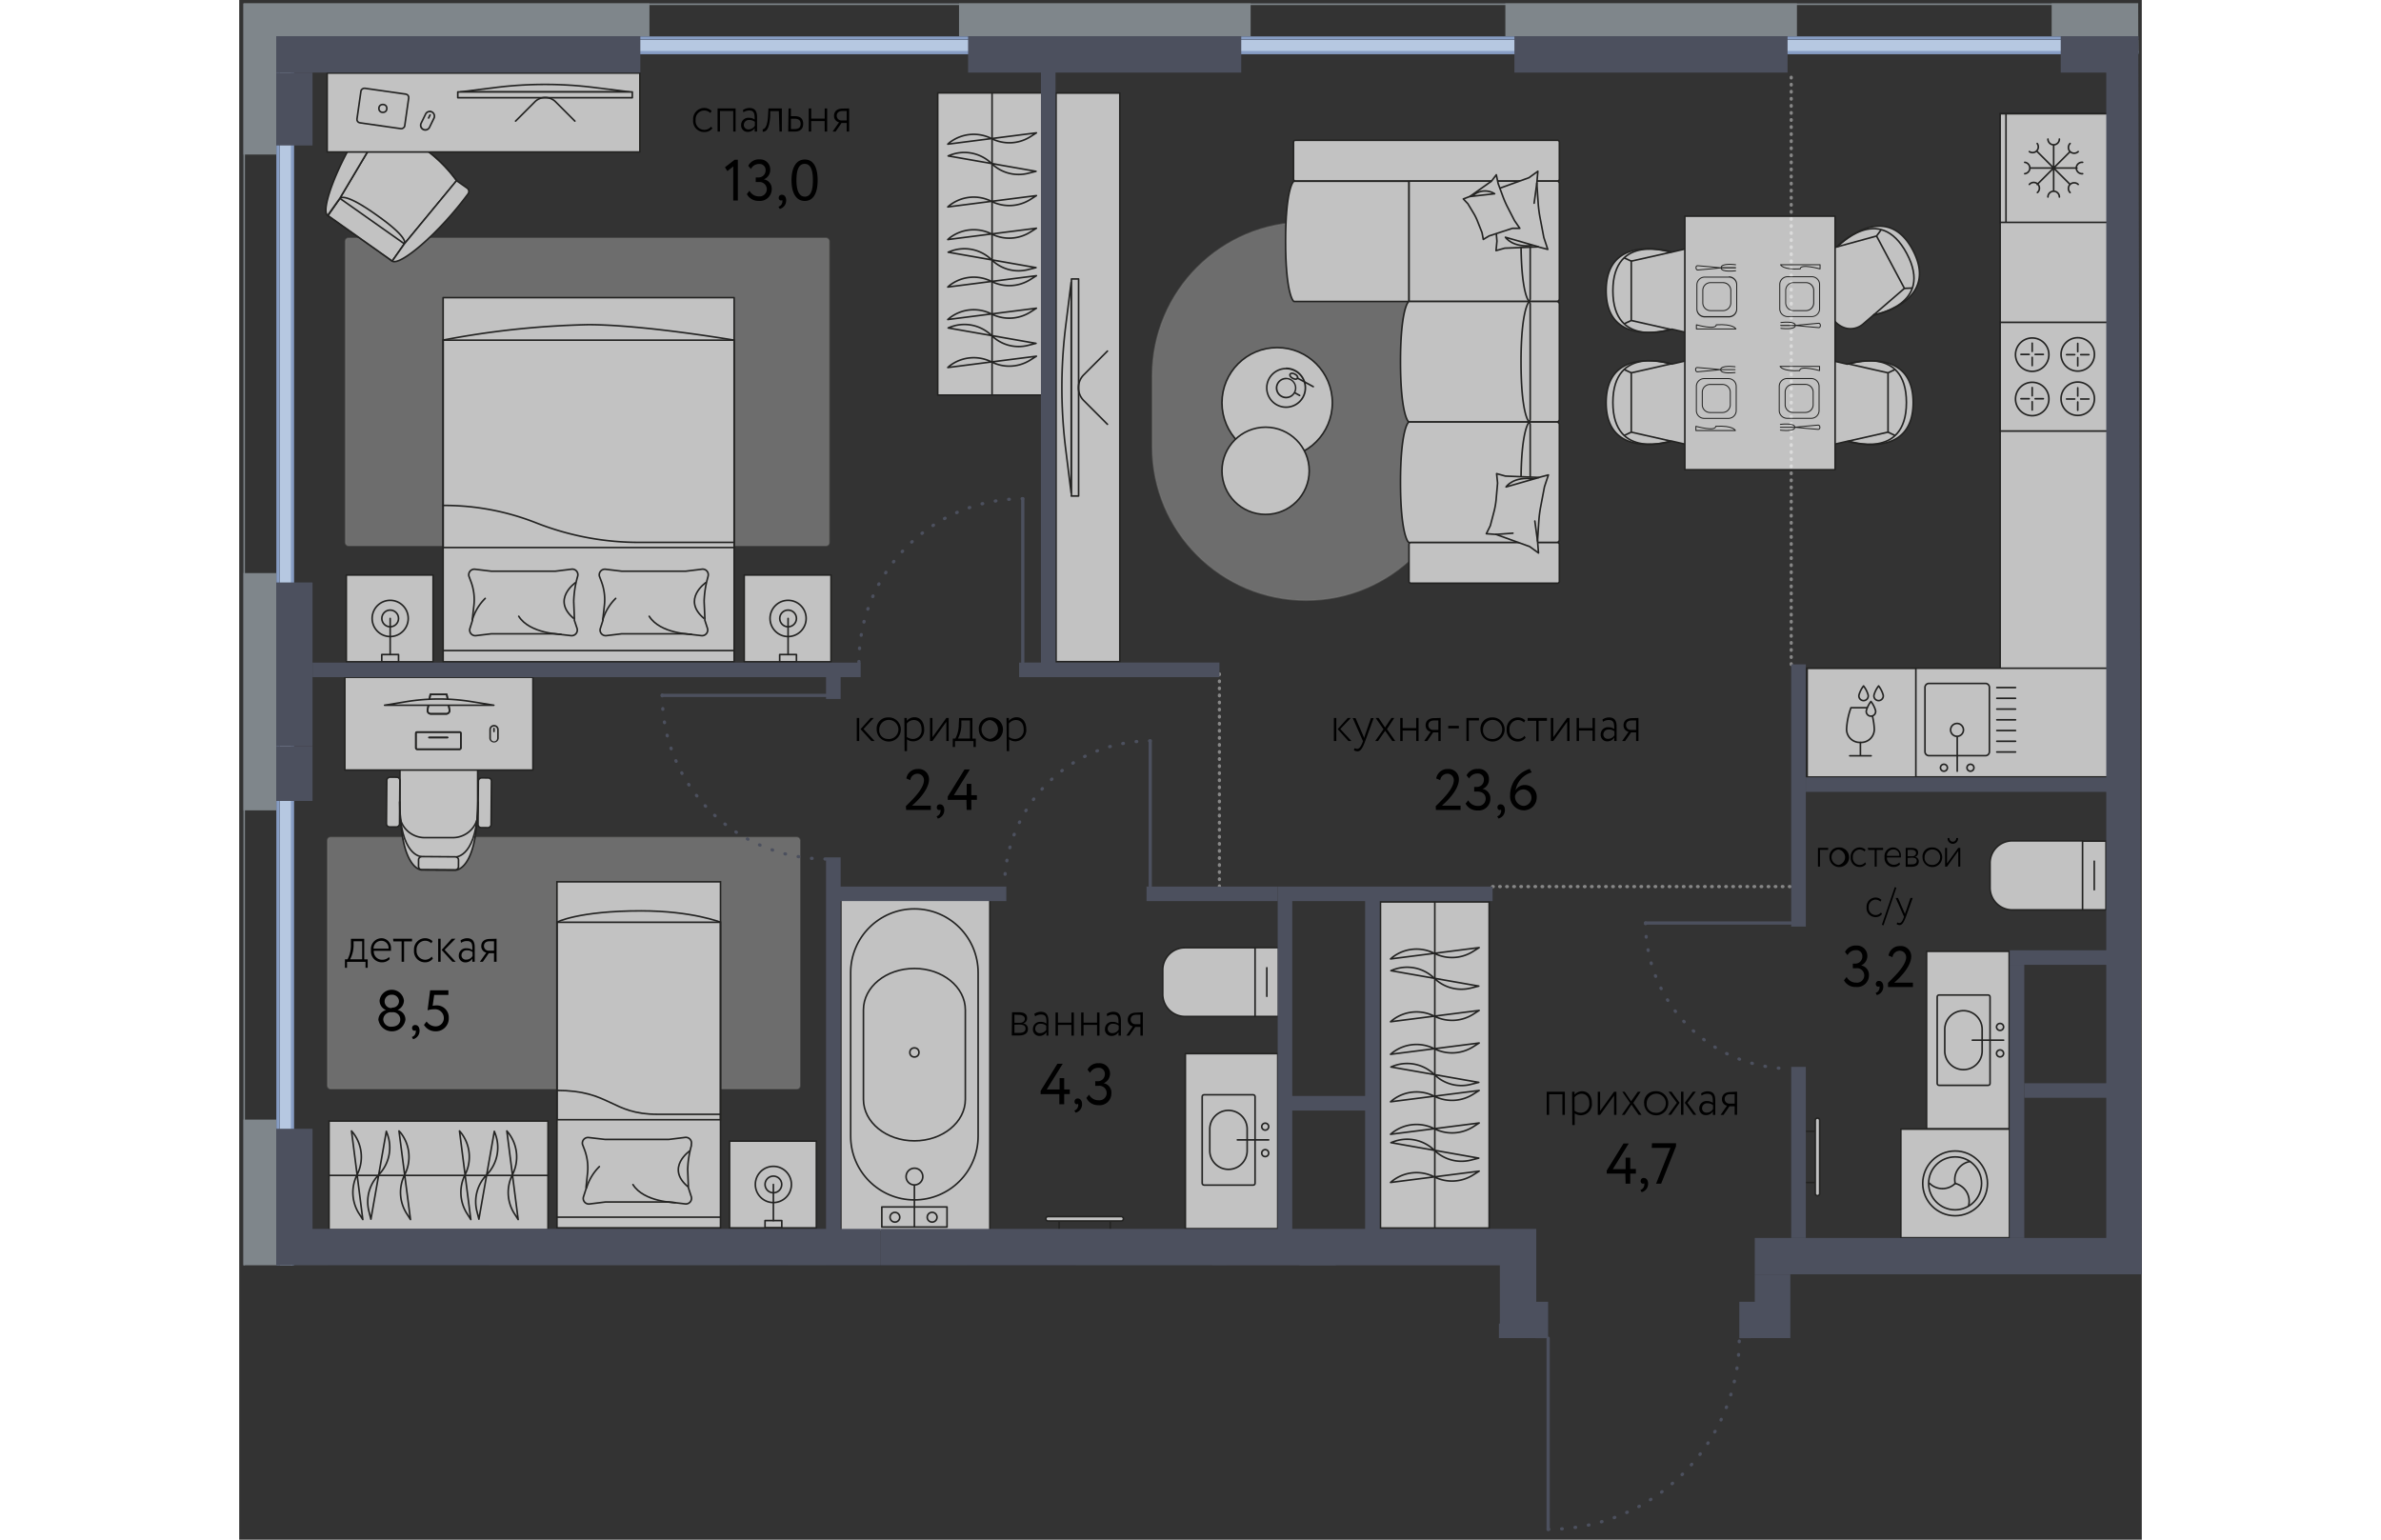 <svg version="1.1" xmlns="http://www.w3.org/2000/svg" xmlns:xlink="http://www.w3.org/1999/xlink" viewBox="0 0 296.161 239.673" width="883" height="571"><rect x="0" y="0" width="296.161" height="239.673" fill="#333333" stroke="none"/><path fill="none" d="m201.76 208.294 1.07 30.147 14.44 1.232 16.563-17.249 1.438-14.13h6.18v-9.93h54.71L295.599.514 0 0v196.954l196.09.05v11.29h5.67z"></path><path fill="none" d="M283.541 11.3V8.46h-42.52v2.84h-42.52V8.46h-42.52l-.1 2.84h-42.42V8.46h-51.02v2.84h-51.03v11.34h-2.83v68.03h2.83v34.01h-2.83v51.03h2.83v15.59h150.24v-53.29h15.88v53.29h24.37v11.34h1.85v2.83h29.76v-2.83h2.41v-9.93h39.68v-44.78h15.03V11.3h-7.09z"></path><clipPath id="a"><path fill="none" d="m201.76 208.294 1.07 30.147 14.44 1.232 16.563-17.249 1.438-14.13h6.18v-9.93h54.71L295.599.514 0 0v196.954l196.09.05v11.29h5.67z"></path></clipPath><g data-name="Layer 1" clip-path="url(#a)"><path fill="none" stroke="#878787" stroke-dasharray="0 0 0 0 0 0 .1 1" stroke-linecap="round" stroke-linejoin="round" stroke-width=".5" d="M195.101 138.01h46.49m-89.01 0v-33.73m89.01-.85V11.3" data-name="зоны"></path><g data-name="мебель" opacity=".7"><g data-name="ковры" fill="#fff" stroke="#9d9d9c" stroke-miterlimit="10" stroke-width=".25"><rect x="16.541" y="37.079" width="75.28" height="47.85" rx=".46" ry=".46" opacity=".4"></rect><rect x="13.751" y="130.359" width="73.52" height="39.12" rx=".46" ry=".46" opacity=".4"></rect><path d="M190.001 58.53v10.98c0 13.215-10.714 23.93-23.93 23.93s-23.93-10.715-23.93-23.93V58.53c0-13.217 10.714-23.93 23.93-23.93s23.93 10.713 23.93 23.93ZM48.641 265.5h-9.6c-11.56 0-20.93-9.371-20.93-20.93 0-11.56 9.37-20.93 20.93-20.93h9.6c11.56 0 20.93 9.37 20.93 20.93 0 11.559-9.37 20.93-20.93 20.93Z" opacity=".4"></path></g><g data-name="мебель-2"><path d="M63.311 257.21v-34.82c0-.12-.42-.45-1.81-.75-.35-.08-.76-.15-1.24-.22a47.58 47.58 0 0 0-6.43-.36h0a52.993 52.993 0 0 0-5.67.26 15.72 15.72 0 0 0-2.88.55l-.38.14a1.81 1.81 0 0 1-.59.17l-1-.31a15.69 15.69 0 0 0-2.89-.55 52.775 52.775 0 0 0-5.66-.26h0a47.469 47.469 0 0 0-6.43.36c-.48.07-.89.14-1.24.22-1.39.3-1.81.63-1.81.75v34.82" fill="none" stroke="#1d1d1b" stroke-dasharray="0 0 0 0 0 0 .5 1.5" stroke-linecap="round" stroke-linejoin="round" stroke-width=".25"></path><path fill="#fff" stroke="#1d1d1b" stroke-linejoin="round" stroke-width=".25" d="M127.151 14.48h9.93V103h-9.93z"></path><path d="M128.661 69.98a77.9 77.9 0 0 1 0-19.3l.85-6.82V76.8l-.85-6.82Z" fill="#fff" stroke="#1d1d1b" stroke-miterlimit="10" stroke-width=".25"></path><path d="M129.511 77.21h1.15V43.42h-1.11v33.79h-.04Z" fill="#fff" stroke="#1d1d1b" stroke-linejoin="round" stroke-width=".25"></path><path d="m135.151 66.05-3.69-3.7a2.84 2.84 0 0 1 0-4l3.69-3.7" fill="none" stroke="#1d1d1b" stroke-linecap="round" stroke-miterlimit="10" stroke-width=".25"></path><circle cx="161.571" cy="62.699" r="8.59" fill="#fff" stroke="#1d1d1b" stroke-miterlimit="10" stroke-width=".25"></circle><circle cx="159.771" cy="73.289" r="6.79" fill="#fff" stroke="#1d1d1b" stroke-miterlimit="10" stroke-width=".25"></circle><path d="M162.961 57.5a2.88 2.88 0 1 1-2.89 2.88 2.89 2.89 0 0 1 2.89-2.88m0-.25a3.13 3.13 0 1 0 3.13 3.13 3.14 3.14 0 0 0-3.13-3.17v.04Z" fill="#1d1d1b"></path><path d="M162.961 59.03a1.36 1.36 0 1 1-.66 2.54 1.32 1.32 0 0 1-.64-.82 1.34 1.34 0 0 1 .11-1c.24-.433.696-.701 1.19-.7m0-.25a1.61 1.61 0 0 0-1.41.83 1.59 1.59 0 0 0 .63 2.17c.234.136.5.208.77.21a1.6 1.6 0 1 0 .01-3.2v-.01Z" fill="#1d1d1b"></path><path fill="none" stroke="#1d1d1b" stroke-linecap="round" stroke-miterlimit="10" stroke-width=".25" d="m164.331 61.15.74.41m-.34-2.7 2.46 1.33"></path><ellipse cx="164.161" cy="58.565" rx=".37" ry=".66" transform="rotate(-61.55 164.16 58.565)" fill="none" stroke="#1d1d1b" stroke-linecap="round" stroke-miterlimit="10" stroke-width=".25"></ellipse><path d="M182.101 46.93h-17.89c-.24 0-1.33-1.66-1.33-9.38s1.09-9.34 1.33-9.34h17.89v18.72Z" fill="#fff" stroke="#1d1d1b" stroke-miterlimit="10" stroke-width=".25"></path><path d="M205.071 28.21a.42.42 0 0 1 .43.42v17.88a.42.42 0 0 1-.43.42h-4.21a.3.3 0 0 1-.11-.07.41.41 0 0 1-.22.07h-18.43V28.21h22.97Z" fill="#fff"></path><path d="M182.101 46.93h18.43a.43.43 0 0 0 .43-.42V28.58a.43.43 0 0 0-.43-.42h-18.43v18.77Z" fill="none" stroke="#1d1d1b" stroke-miterlimit="10" stroke-width=".25"></path><path d="M199.531 37.55c0 7.72 1.09 9.38 1.33 9.38h4.21a.42.42 0 0 0 .43-.42V28.58a.42.42 0 0 0-.43-.42h-4.21c-.2.05-1.33 1.66-1.33 9.39Z" fill="none" stroke="#1d1d1b" stroke-miterlimit="10" stroke-width=".25"></path><path d="M205.071 46.93a.42.42 0 0 1 .43.409v17.93a.42.42 0 0 1-.43.42h-4.21a.2.2 0 0 1-.11-.07.41.41 0 0 1-.22.07h-18.43c-.23 0-1.33-1.66-1.33-9.38s1.1-9.38 1.33-9.38h18.43a.41.41 0 0 1 .22.07.2.2 0 0 1 .11-.07h4.21Z" fill="#fff"></path><path d="M180.771 56.31c0 7.72 1.1 9.38 1.33 9.38h18.43a.43.43 0 0 0 .43-.42V47.34a.42.42 0 0 0-.43-.41h-18.43c-.23 0-1.33 1.65-1.33 9.38Z" fill="none" stroke="#1d1d1b" stroke-miterlimit="10" stroke-width=".25"></path><path d="M199.531 56.31c0 7.72 1.09 9.38 1.33 9.38h4.21a.42.42 0 0 0 .43-.42V47.34a.42.42 0 0 0-.43-.41h-4.21c-.2 0-1.33 1.65-1.33 9.38Z" fill="none" stroke="#1d1d1b" stroke-miterlimit="10" stroke-width=".25"></path><path d="M205.071 65.69a.42.42 0 0 1 .43.42v17.93a.42.42 0 0 1-.43.41h-4.21a.2.2 0 0 1-.11-.07.41.41 0 0 1-.22.07h-18.43c-.23 0-1.33-1.65-1.33-9.38s1.1-9.38 1.33-9.38h18.43a.41.41 0 0 1 .22.07.3.3 0 0 1 .11-.07h4.21Z" fill="#fff"></path><path d="M180.771 75.07c0 7.73 1.1 9.38 1.33 9.38h18.43a.42.42 0 0 0 .43-.41V66.11a.43.43 0 0 0-.43-.42h-18.43c-.23 0-1.33 1.66-1.33 9.38Z" fill="none" stroke="#1d1d1b" stroke-miterlimit="10" stroke-width=".25"></path><path d="M199.531 75.07c0 7.73 1.09 9.38 1.33 9.38h4.21a.42.42 0 0 0 .43-.41V66.11a.42.42 0 0 0-.43-.42h-4.21c-.2 0-1.33 1.66-1.33 9.38Z" fill="none" stroke="#1d1d1b" stroke-miterlimit="10" stroke-width=".25"></path><rect x="182.091" y="84.459" width="23.41" height="6.33" rx=".28" ry=".28" fill="#fff" stroke="#1d1d1b" stroke-miterlimit="10" stroke-width=".25"></rect><rect x="164.111" y="21.839" width="41.39" height="6.33" rx=".28" ry=".28" fill="#fff" stroke="#1d1d1b" stroke-miterlimit="10" stroke-width=".25"></rect><path d="m194.031 29.66 1.5-.11 5.24-1.89 1.38-1-.16 1.89.21 3.07c.052.758.149 1.512.29 2.26l.59 3.09.61 1.85-1.49-.39h0l-5.2.2h0l-1.36.38.14-1.47-.21-2.5a11.87 11.87 0 0 0-.31-1.8l-.6-2.33-.63-1.25v0Z" fill="#fff" stroke="#1d1d1b" stroke-linecap="round" stroke-linejoin="round" stroke-width=".25"></path><path d="m202.201 38.4-5.1-1.47s1.1 1.73 4.38 1.26" fill="#fff" stroke="#1d1d1b" stroke-linecap="round" stroke-linejoin="round" stroke-width=".25"></path><path fill="none" stroke="#1d1d1b" stroke-linecap="round" stroke-linejoin="round" stroke-width=".25" d="m201.991 28.52-.42 3.11"></path><path d="m194.131 83.08 1.5.11 5.24 1.89 1.38 1-.15-1.88.2-3.07c.051-.76.148-1.514.29-2.26l.59-3.1.61-1.84-1.49.39h0l-5.2-.21h0l-1.37-.38.15 1.47-.22 2.5a12.072 12.072 0 0 1-.3 1.8l-.61 2.33-.62 1.25v0Z" fill="#fff" stroke="#1d1d1b" stroke-linecap="round" stroke-linejoin="round" stroke-width=".25"></path><path fill="none" stroke="#1d1d1b" stroke-linecap="round" stroke-linejoin="round" stroke-width=".25" d="m198.271 83-2.64.19"></path><path d="m202.301 74.34-5.1 1.46s1.1-1.72 4.38-1.25" fill="#fff" stroke="#1d1d1b" stroke-linecap="round" stroke-linejoin="round" stroke-width=".25"></path><path fill="none" stroke="#1d1d1b" stroke-linecap="round" stroke-linejoin="round" stroke-width=".25" d="m202.101 84.22-.42-3.11"></path><path d="m190.551 30.97 1-.38 3.37-2.38.76-1 .29 1.37.79 2.14c.201.528.431 1.046.69 1.55l1.07 2.08.82 1.19h-1.14l-3.65 1.19h0l-.89.54-.2-1.06-.69-1.74a8.061 8.061 0 0 0-.59-1.22l-.92-1.53-.71-.75h0Z" fill="#fff" stroke="#1d1d1b" stroke-linecap="round" stroke-linejoin="round" stroke-width=".25"></path><path d="m191.591 30.59 3.83-.43a2.84 2.84 0 0 0-3.51.4" fill="#fff" stroke="#1d1d1b" stroke-linecap="round" stroke-linejoin="round" stroke-width=".25"></path><path d="m15.661 30.91-1.87 2.65 10 7.08 1.87-2.66 8.16-9.85a22 22 0 0 0-11.66-8.21s-6.5 10.98-6.5 10.99Z" fill="#fff" stroke="#000" stroke-miterlimit="10" stroke-width=".15"></path><path d="M33.851 28.13a22 22 0 0 0-11.66-8.21l-6.53 10.95 10.07 7.1 8.12-9.84Z" fill="none" stroke="#1d1d1b" stroke-miterlimit="10" stroke-width=".25"></path><path d="M21.381 33.47c4.77 3.36 4.47 4.3 4.31 4.51l-1.87 2.66-10-7.08 1.84-2.65c.15-.22 1-.8 5.72 2.56Z" fill="none" stroke="#1d1d1b" stroke-linejoin="round" stroke-width=".25"></path><path d="M13.761 33.54c-1.16-.82 1.54-8.16 5.89-14.63a.64.64 0 0 1 .89-.16l1.64 1.16-6.52 10.96-1.9 2.67Zm10.06 7.1c1.17.82 7.18-4.2 11.81-10.47a.64.64 0 0 0-.15-.89l-1.65-1.16-8.12 9.84-1.89 2.68Z" fill="#fff" stroke="#1d1d1b" stroke-miterlimit="10" stroke-width=".25"></path><path fill="#fff" stroke="#1d1d1b" stroke-linejoin="round" stroke-width=".25" d="M13.691 11.37h48.68v12.29h-48.68z"></path><path d="M39.851 13.63a61.85 61.85 0 0 1 15.5 0l5.48.68h-26.46l5.48-.68Z" fill="#fff" stroke="#1d1d1b" stroke-miterlimit="10" stroke-width=".25"></path><path d="M34.021 14.31v.9h27.17v-.9h-27.17Z" fill="#fff" stroke="#1d1d1b" stroke-linejoin="round" stroke-width=".25"></path><path d="m43.021 18.85 3-3a2.27 2.27 0 0 1 3.23 0l3 3" fill="none" stroke="#1d1d1b" stroke-linecap="round" stroke-miterlimit="10" stroke-width=".25"></path><path fill="#fff" stroke="#1d1d1b" stroke-linejoin="round" stroke-width=".25" d="M13.781 197.02h54.59v8.6h-54.59z"></path><path d="M33.561 198.48a61.85 61.85 0 0 1 15.5 0l5.48.68h-26.46l5.48-.68Z" fill="#fff" stroke="#1d1d1b" stroke-miterlimit="10" stroke-width=".25"></path><path d="M27.721 199.21v.89h27.17v-.89h-27.17Z" fill="#fff" stroke="#1d1d1b" stroke-linejoin="round" stroke-width=".25"></path><path d="m36.721 203.7 3-3a2.27 2.27 0 0 1 3.23 0l3 3" fill="none" stroke="#1d1d1b" stroke-linecap="round" stroke-miterlimit="10" stroke-width=".25"></path><path fill="#fff" stroke="#1d1d1b" stroke-miterlimit="10" stroke-width=".25" d="M49.461 137.27h25.46v53.86h-25.46z"></path><path fill="none" stroke="#1d1d1b" stroke-miterlimit="10" stroke-width=".25" d="M49.461 143.57h25.46v30.73h-25.46z"></path><path d="m54.581 187.41 2.44-.3h9.92l2.43.29a.88.88 0 0 0 1-1.12l-.4-1.24a.74.74 0 0 1-.05-.25l-.11-2.71a15.25 15.25 0 0 1 .57-3.73v-.22a.88.88 0 0 0-1-1.07l-2.51.31h-9.92l-2.51-.29a.88.88 0 0 0-1 1.07l.32.84a8.06 8.06 0 0 1 .46 3.64c-.11 1.06-.23 2.17-.23 2.17.01.086.01.173 0 .26l-.4 1.24a.87.87 0 0 0 .99 1.11Z" fill="#fff" stroke="#1d1d1b" stroke-miterlimit="10" stroke-width=".25"></path><path d="M67.871 187.21s-4.89-.08-6.58-2.81" fill="none" stroke="#1d1d1b" stroke-linecap="round" stroke-miterlimit="10" stroke-width=".25"></path><path d="M70.161 179.13s-3.88 2.65-.28 5.63" fill="none" stroke="#1d1d1b" stroke-miterlimit="10" stroke-width=".25"></path><path d="M54.061 184.93a7.9 7.9 0 0 1 2-3.33" fill="none" stroke="#1d1d1b" stroke-linecap="round" stroke-miterlimit="10" stroke-width=".25"></path><path d="M49.421 169.74c8.44 0 8.44 3.72 15.72 3.72h9.79m0 16.01h-25.47m25.47-45.9s-4.33-1.77-12.36-1.78c-9.89 0-13.15 1.78-13.15 1.78" fill="none" stroke="#1d1d1b" stroke-miterlimit="10" stroke-width=".25"></path><path fill="#fff" stroke="#1d1d1b" stroke-linejoin="round" stroke-width=".25" d="M76.331 177.63h13.51v13.51h-13.51z"></path><ellipse cx="83.151" cy="184.379" rx="2.81" ry="2.82" fill="none" stroke="#1d1d1b" stroke-miterlimit="10" stroke-width=".25"></ellipse><circle cx="83.151" cy="184.379" r="1.3" fill="none" stroke="#1d1d1b" stroke-miterlimit="10" stroke-width=".25"></circle><path fill="none" stroke="#1d1d1b" stroke-linecap="round" stroke-linejoin="round" stroke-width=".25" d="M83.151 190v-5.62"></path><path fill="none" stroke="#1d1d1b" stroke-linejoin="round" stroke-width=".25" d="M81.851 190h2.61v1.13h-2.61z"></path><path fill="#fff" stroke="#1d1d1b" stroke-linejoin="round" stroke-width=".25" d="M31.741 46.33h45.3v56.69h-45.3z"></path><path fill="none" stroke="#1d1d1b" stroke-miterlimit="10" stroke-width=".25" d="M31.741 52.95h45.3v32.28h-45.3z"></path><path d="m36.821 98.95 2.43-.29h9.91l2.43.28a.88.88 0 0 0 1-1.12l-.41-1.23a1.17 1.17 0 0 1 0-.26l-.11-2.71a15.73 15.73 0 0 1 .56-3.73l.06-.21a.87.87 0 0 0-1-1.07l-2.51.31h-9.91l-2.51-.3a.87.87 0 0 0-1 1.08l.31.83a8 8 0 0 1 .47 3.65c-.12 1.06-.24 2.17-.24 2.17a.73.73 0 0 1 0 .25l-.39 1.24a.87.87 0 0 0 .91 1.11Z" fill="#fff" stroke="#1d1d1b" stroke-miterlimit="10" stroke-width=".25"></path><path d="M50.091 98.74s-4.88-.09-6.58-2.81" fill="none" stroke="#1d1d1b" stroke-linecap="round" stroke-miterlimit="10" stroke-width=".25"></path><path d="M52.381 90.67s-3.87 2.65-.28 5.63" fill="none" stroke="#1d1d1b" stroke-miterlimit="10" stroke-width=".25"></path><path d="M36.291 96.48a7.84 7.84 0 0 1 2-3.33" fill="none" stroke="#1d1d1b" stroke-linecap="round" stroke-miterlimit="10" stroke-width=".25"></path><path d="m57.121 98.95 2.43-.29h9.91l2.43.28a.88.88 0 0 0 1-1.12l-.4-1.23a.78.78 0 0 1 0-.26l-.12-2.71a15.25 15.25 0 0 1 .57-3.73l.05-.21a.87.87 0 0 0-1-1.07l-2.51.31h-9.91l-2.5-.3a.88.88 0 0 0-1 1.08l.31.83a8 8 0 0 1 .47 3.65c-.11 1.06-.24 2.17-.24 2.17a.72.72 0 0 1 0 .25l-.4 1.24a.87.87 0 0 0 .91 1.11Z" fill="#fff" stroke="#1d1d1b" stroke-miterlimit="10" stroke-width=".25"></path><path d="M70.391 98.74s-4.88-.09-6.57-2.81" fill="none" stroke="#1d1d1b" stroke-linecap="round" stroke-miterlimit="10" stroke-width=".25"></path><path d="M72.661 90.67s-3.87 2.65-.27 5.63" fill="none" stroke="#1d1d1b" stroke-miterlimit="10" stroke-width=".25"></path><path d="M56.601 96.48a7.77 7.77 0 0 1 2-3.33" fill="none" stroke="#1d1d1b" stroke-linecap="round" stroke-miterlimit="10" stroke-width=".25"></path><path d="M31.661 78.68a38.94 38.94 0 0 1 14.66 2.75 43.64 43.64 0 0 0 16.16 3h14.53m.03 16.84h-45.3m45.3-48.32s-14-2.39-22.65-2.41a134.87 134.87 0 0 0-22.7 2.41" fill="none" stroke="#1d1d1b" stroke-miterlimit="10" stroke-width=".25"></path><path fill="#fff" stroke="#1d1d1b" stroke-linejoin="round" stroke-width=".25" d="M16.671 89.51h13.51v13.51h-13.51z"></path><ellipse cx="23.501" cy="96.269" rx="2.81" ry="2.82" fill="none" stroke="#1d1d1b" stroke-miterlimit="10" stroke-width=".25"></ellipse><circle cx="23.501" cy="96.269" r="1.3" fill="none" stroke="#1d1d1b" stroke-miterlimit="10" stroke-width=".25"></circle><path fill="none" stroke="#1d1d1b" stroke-linecap="round" stroke-linejoin="round" stroke-width=".25" d="M23.501 101.89v-5.62"></path><path fill="none" stroke="#1d1d1b" stroke-linejoin="round" stroke-width=".25" d="M22.191 101.89h2.61v1.13h-2.61z"></path><path fill="#fff" stroke="#1d1d1b" stroke-linejoin="round" stroke-width=".25" d="M78.611 89.51h13.51v13.51h-13.51z"></path><ellipse cx="85.441" cy="96.269" rx="2.81" ry="2.82" fill="none" stroke="#1d1d1b" stroke-miterlimit="10" stroke-width=".25"></ellipse><circle cx="85.441" cy="96.269" r="1.3" fill="none" stroke="#1d1d1b" stroke-miterlimit="10" stroke-width=".25"></circle><path fill="none" stroke="#1d1d1b" stroke-linecap="round" stroke-linejoin="round" stroke-width=".25" d="M85.441 101.89v-5.62"></path><path fill="none" stroke="#1d1d1b" stroke-linejoin="round" stroke-width=".25" d="M84.131 101.89h2.61v1.13h-2.61z"></path><path d="M63.421 256.86v-34.84c0-.12-.42-.45-1.81-.76-.35-.07-.76-.15-1.24-.21a45.997 45.997 0 0 0-6.44-.36h0a49.99 49.99 0 0 0-5.66.26 15.08 15.08 0 0 0-2.88.54l-.38.14a1.81 1.81 0 0 1-.59.17l-1-.31a15.06 15.06 0 0 0-2.89-.54 49.99 49.99 0 0 0-5.66-.26h0a45.85 45.85 0 0 0-6.43.36c-.48.06-.89.14-1.24.21-1.39.31-1.81.64-1.81.76v34.84" fill="none" stroke="#1d1d1b" stroke-dasharray="0 0 0 0 0 0 .5 1.5" stroke-linecap="round" stroke-linejoin="round" stroke-width=".25"></path><circle cx="35.241" cy="241.249" r="8.59" fill="#fff" stroke="#1d1d1b" stroke-miterlimit="10" stroke-width=".25"></circle><circle cx="45.831" cy="239.449" r="6.79" fill="#fff" stroke="#1d1d1b" stroke-miterlimit="10" stroke-width=".25"></circle><path d="M32.921 239.75a2.88 2.88 0 1 1 0 5.76 2.88 2.88 0 0 1 0-5.76m0-.25a3.13 3.13 0 1 0 0 6.26 3.13 3.13 0 0 0 0-6.26Z" fill="#1d1d1b"></path><path d="m225.011 56.21-2 .46s-10.22-3.11-10.23 6c-.01 9.11 10.23 6 10.23 6l2 .46a3 3 0 0 0 2.68-.71 3.59 3.59 0 0 0 1.07-2.67v-6.22a3.56 3.56 0 0 0-1.07-2.67 3 3 0 0 0-2.68-.65Z" fill="#fff" stroke="#1d1d1b" stroke-miterlimit="10" stroke-width=".25"></path><path fill="none" stroke="#1d1d1b" stroke-miterlimit="10" stroke-width=".25" d="m216.691 58.04-1.1-.52m7.24 11.13s-9 3.09-9-6 9-6 9-6"></path><path fill="none" stroke="#1d1d1b" stroke-miterlimit="10" stroke-width=".25" d="m222.971 68.69-6.28-1.42v-9.23l6.28-1.42m-6.28 10.65-1.1.52"></path><path d="m248.331 69.15 2-.46s10.22 3.12 10.24-6-10.24-6-10.24-6l-2-.46a3 3 0 0 0-2.68.72 3.56 3.56 0 0 0-1.07 2.67v6.22a3.59 3.59 0 0 0 1.07 2.67 3 3 0 0 0 2.68.64Z" fill="#fff" stroke="#1d1d1b" stroke-miterlimit="10" stroke-width=".25"></path><path fill="none" stroke="#1d1d1b" stroke-miterlimit="10" stroke-width=".25" d="m256.661 67.27 1.09.52m-7.23-11.13s9-3.09 9 6-9 6-9 6"></path><path fill="none" stroke="#1d1d1b" stroke-miterlimit="10" stroke-width=".25" d="m250.371 56.62 6.29 1.42v9.23l-6.29 1.42m6.29-10.65 1.09-.52"></path><path d="m225.011 38.77-2 .47s-10.22-3.12-10.23 6 10.23 6 10.23 6l2 .46a3 3 0 0 0 2.68-.72 3.57 3.57 0 0 0 1.07-2.67v-6.1a3.57 3.57 0 0 0-1.1-2.72 3 3 0 0 0-2.65-.72Z" fill="#fff" stroke="#1d1d1b" stroke-miterlimit="10" stroke-width=".25"></path><path fill="none" stroke="#1d1d1b" stroke-miterlimit="10" stroke-width=".25" d="m216.691 40.65-1.1-.51m7.24 11.13s-9 3.09-9-6 9-6 9-6"></path><path fill="none" stroke="#1d1d1b" stroke-miterlimit="10" stroke-width=".25" d="m222.971 51.31-6.28-1.42v-9.24l6.28-1.41m-6.28 10.65-1.1.51"></path><path d="m252.741 50.47 1.59-1.37s10.48-2 6.2-10.14-11.87-.52-11.87-.52l-2 .55a3 3 0 0 0-2 1.89 3.61 3.61 0 0 0 .31 2.86l1.46 2.75 1.41 2.72a3.57 3.57 0 0 0 2.2 1.86 3 3 0 0 0 2.7-.6Z" fill="#fff" stroke="#1d1d1b" stroke-miterlimit="10" stroke-width=".25"></path><path fill="none" stroke="#1d1d1b" stroke-miterlimit="10" stroke-width=".25" d="m259.211 44.89 1.2-.05m-11.61-6.43s6.49-7 10.78 1.06c4.29 8.06-5.14 9.52-5.14 9.52"></path><path fill="none" stroke="#1d1d1b" stroke-miterlimit="10" stroke-width=".25" d="m248.661 38.44 6.21-1.7 4.34 8.15-4.88 4.21m.54-12.36.72-.97"></path><path fill="#fff" stroke="#1d1d1b" stroke-linejoin="round" stroke-width=".25" d="M225.031 33.65h23.39v39.47h-23.39z"></path><path d="M28.391 135.42s-3.37 0-3.37-10.65v-5.21a.82.82 0 0 1 .82-.81l10.46.08a.83.83 0 0 1 .82.83v5.2c0 10.73-3.47 10.59-3.47 10.59l-5.26-.03Z" fill="#fff" stroke="#1d1d1b" stroke-miterlimit="10" stroke-width=".25"></path><rect x="30.004" y="131.267" width="2.04" height="6.22" rx=".48" ry=".48" transform="rotate(-89.56 31.024 134.377)" fill="none" stroke="#1d1d1b" stroke-miterlimit="10" stroke-width=".25"></rect><path d="M37.191 126.51a3.94 3.94 0 0 1-4 3.88h-4.33a3.92 3.92 0 0 1-3.92-3.92v-.01" fill="none" stroke="#1d1d1b" stroke-miterlimit="10" stroke-width=".25"></path><rect x="34.342" y="123.946" width="7.75" height="2.04" rx=".48" ry=".48" transform="rotate(-89.56 38.217 124.966)" fill="#fff" stroke="#1d1d1b" stroke-miterlimit="10" stroke-width=".25"></rect><rect x="20.09" y="123.835" width="7.75" height="2.04" rx=".48" ry=".48" transform="rotate(-89.56 23.965 124.855)" fill="#fff" stroke="#1d1d1b" stroke-miterlimit="10" stroke-width=".25"></rect><path d="M28.371 133.34s-3.4 0-3.4-8.57m8.79 8.62s3.4-.05 3.4-8.62" fill="none" stroke="#1d1d1b" stroke-miterlimit="10" stroke-width=".25"></path><path fill="#fff" stroke="#1d1d1b" stroke-linejoin="round" stroke-width=".25" d="M16.441 105.42h29.28v14.45h-29.28z"></path><path d="M34.291 116.63h-6.58a.21.21 0 0 1-.21-.22v-2.28a.18.18 0 0 1 .17-.17h6.66a.18.18 0 0 1 .17.17v2.28a.21.21 0 0 1-.21.22Z" fill="#fff"></path><path d="M34.291 116.63h-6.58a.21.21 0 0 1-.21-.22v-2.28a.18.18 0 0 1 .17-.17h6.66a.18.18 0 0 1 .17.17v2.28a.21.21 0 0 1-.21.22Z" fill="#fff" stroke="#1d1d1b" stroke-miterlimit="10" stroke-width=".25"></path><path fill="none" stroke="#1d1d1b" stroke-linecap="round" stroke-miterlimit="10" stroke-width=".25" d="M29.521 114.8h2.94"></path><path d="M34.291 116.63h-6.58a.21.21 0 0 1-.21-.22v-2.28a.18.18 0 0 1 .17-.17h6.66a.18.18 0 0 1 .17.17v2.28a.21.21 0 0 1-.21.22Zm-4.77-1.83h2.94" fill="none" stroke="#1d1d1b" stroke-miterlimit="10" stroke-width=".25"></path><path d="M39.661 115.53a.61.61 0 0 1-.61-.6v-1.35a.61.61 0 1 1 1.22 0v1.35a.6.6 0 0 1-.61.6Z" fill="#fff"></path><path d="M39.661 113.09c.27 0 .49.219.49.49v1.35a.49.49 0 0 1-.49.48.48.48 0 0 1-.48-.48v-1.35a.48.48 0 0 1 .48-.49m0-.25a.74.74 0 0 0-.73.74v1.35a.74.74 0 0 0 1.47 0v-1.35a.74.74 0 0 0-.74-.74Z" fill="#1d1d1b"></path><path fill="none" stroke="#1d1d1b" stroke-linecap="round" stroke-miterlimit="10" stroke-width=".25" d="M39.661 113.4v.46"></path><path d="M32.181 111.12h-2.3a.52.52 0 0 1-.57-.55l.44-2.47h2.56l.43 2.47a.51.51 0 0 1-.56.55Z" fill="#fff"></path><path d="M32.181 111.12h-2.3a.52.52 0 0 1-.57-.55l.44-2.47h2.56l.43 2.47a.51.51 0 0 1-.56.55Z" fill="#fff" stroke="#1d1d1b" stroke-linejoin="round" stroke-width=".25"></path><path d="M32.181 111.12h-2.3a.52.52 0 0 1-.57-.55l.44-2.47h2.56l.43 2.47a.51.51 0 0 1-.56.55Z" fill="none" stroke="#1d1d1b" stroke-linejoin="round" stroke-width=".25"></path><path d="M26.101 109.21a31.46 31.46 0 0 1 10 0l3.53.57h-17l3.47-.57Z" fill="#fff" stroke="#1d1d1b" stroke-linecap="round" stroke-linejoin="round" stroke-width=".25"></path><path fill="#fff" stroke="#1d1d1b" stroke-miterlimit="10" stroke-width=".25" d="M13.981 174.51h34.09v16.92h-34.09z"></path><path fill="none" stroke="#1d1d1b" stroke-miterlimit="10" stroke-width=".25" d="M48.071 182.97h-34.09"></path><path d="m34.291 176.05 1.76 13.79-.63-1a6.14 6.14 0 0 1-.25-6 6.14 6.14 0 0 0-.64-6.51l-.24-.28Zm5.42.06-2.4 13.67-.3-1.19a6 6 0 0 1 1.52-5.72 6.08 6.08 0 0 0 1.32-6.39l-.14-.37Zm1.95-.06 1.76 13.79-.64-1a6.16 6.16 0 0 1-.24-6 6.12 6.12 0 0 0-.65-6.51l-.23-.28Zm-24.18 0 1.76 13.79-.64-1a6.16 6.16 0 0 1-.24-6 6.14 6.14 0 0 0-.64-6.51l-.24-.28Zm5.42.06-2.4 13.67-.3-1.19a6 6 0 0 1 1.52-5.72 6.1 6.1 0 0 0 1.32-6.39l-.14-.37Zm1.97-.06 1.79 13.79-.64-1a6.16 6.16 0 0 1-.25-6 6.1 6.1 0 0 0-.64-6.51l-.26-.28Z" fill="#fff" stroke="#1d1d1b" stroke-linejoin="round" stroke-width=".25"></path><path fill="#fff" stroke="#1d1d1b" stroke-miterlimit="10" stroke-width=".25" d="M108.731 14.46h16.92V61.5h-16.92z"></path><path fill="none" stroke="#1d1d1b" stroke-miterlimit="10" stroke-width=".25" d="M117.191 14.46V61.5"></path><path d="m110.361 51.05 13.67 2.4-1.19.3a6 6 0 0 1-5.73-1.53h0a6.07 6.07 0 0 0-6.39-1.31l-.36.14Zm-.06-1.31 13.79-1.76-1 .64a6.17 6.17 0 0 1-6 .25h0a6.11 6.11 0 0 0-6.52.64l-.27.23Zm0 7.47 13.79-1.76-1 .63a6.12 6.12 0 0 1-6 .25h0a6.16 6.16 0 0 0-6.52.64l-.27.24h0Zm0-12.53 13.79-1.76-1 .63a6.14 6.14 0 0 1-6 .25h0a6.13 6.13 0 0 0-6.52.64l-.27.24h0Zm.06-5.42 13.67 2.4-1.19.3a6 6 0 0 1-5.73-1.53h0a6.07 6.07 0 0 0-6.39-1.31l-.36.14Zm0-14.99 13.67 2.4-1.19.3a6.06 6.06 0 0 1-5.73-1.52h0a6.08 6.08 0 0 0-6.39-1.32l-.36.14h0Zm-.06-1.83 13.79-1.76-1 .64a6.14 6.14 0 0 1-6 .24h0a6.16 6.16 0 0 0-6.52.64l-.27.24Zm0 14.85 13.79-1.76-1 .63a6.14 6.14 0 0 1-6 .25h0a6.16 6.16 0 0 0-6.52.64l-.27.24h0Zm0-5.08 13.79-1.76-1 .64a6.17 6.17 0 0 1-6 .25h0a6.11 6.11 0 0 0-6.52.64l-.27.23Z" fill="#fff" stroke="#1d1d1b" stroke-linecap="round" stroke-linejoin="round" stroke-width=".25"></path><path fill="#fff" stroke="#1d1d1b" stroke-miterlimit="10" stroke-width=".25" d="M177.651 140.4h16.92v50.76h-16.92z"></path><path fill="none" stroke="#1d1d1b" stroke-miterlimit="10" stroke-width=".25" d="M186.111 140.41v50.76"></path><path d="m179.281 177.87 13.67 2.41-1.19.3a6.06 6.06 0 0 1-5.73-1.53h0a6.07 6.07 0 0 0-6.39-1.31l-.36.13Zm-.06-1.3 13.79-1.76-1 .64a6.16 6.16 0 0 1-6 .24h0a6.14 6.14 0 0 0-6.51.64l-.28.24Zm0 7.5 13.79-1.76-1 .63a6.16 6.16 0 0 1-6 .25h0a6.12 6.12 0 0 0-6.51.64l-.28.24Zm0-12.56 13.79-1.76-1 .63a6.16 6.16 0 0 1-6 .25h0a6.12 6.12 0 0 0-6.51.64l-.28.24Zm.06-5.42 13.67 2.4-1.19.3a6 6 0 0 1-5.73-1.53h0a6.07 6.07 0 0 0-6.39-1.31l-.36.14Zm0-14.99 13.67 2.4-1.19.3a6.06 6.06 0 0 1-5.73-1.52h0a6.08 6.08 0 0 0-6.39-1.32l-.36.14Zm-.06-1.83 13.79-1.76-1 .63a6.14 6.14 0 0 1-6 .25h0a6.14 6.14 0 0 0-6.51.64l-.28.24Zm0 14.85 13.79-1.76-1 .63a6.16 6.16 0 0 1-6 .25h0a6.12 6.12 0 0 0-6.51.64l-.28.24Zm0-5.07 13.79-1.76-1 .64a6.16 6.16 0 0 1-6 .24h0a6.14 6.14 0 0 0-6.51.64l-.28.24Z" fill="#fff" stroke="#1d1d1b" stroke-linecap="round" stroke-linejoin="round" stroke-width=".25"></path><rect x="226.831" y="58.929" width="6.2" height="6.2" rx="1.21" ry="1.21" fill="#fff"></rect><path d="M231.811 59.01c.63 0 1.14.51 1.14 1.14v3.76c0 .629-.51 1.14-1.14 1.14h-3.77a1.14 1.14 0 0 1-1.14-1.14v-3.76c0-.63.51-1.14 1.14-1.14h3.77m0-.15h-3.77a1.29 1.29 0 0 0-1.29 1.29v3.76c0 .712.578 1.29 1.29 1.29h3.77a1.29 1.29 0 0 0 1.29-1.29v-3.76a1.29 1.29 0 0 0-1.29-1.29Z" fill="#1d1d1b"></path><rect x="227.741" y="59.849" width="4.36" height="4.36" rx="1.21" ry="1.21" fill="#fff"></rect><path d="M230.891 59.92c.63 0 1.14.51 1.14 1.14V63c0 .629-.51 1.14-1.14 1.14h-1.93a1.14 1.14 0 0 1-1.14-1.14v-1.94c0-.63.51-1.14 1.14-1.14h1.93m0-.15h-1.93a1.29 1.29 0 0 0-1.29 1.29V63c0 .712.578 1.29 1.29 1.29h1.93a1.29 1.29 0 0 0 1.29-1.29v-1.94a1.29 1.29 0 0 0-1.29-1.29Z" fill="#1d1d1b"></path><path d="M226.751 67.02h6.15s-.31-.82-3.06-.66c0 .87-3.09 0-3.09 0v.66Zm6.1-9.93s-2.25-.29-2.25.45h2.25m0 .45s-2.25.3-2.25-.45h2.25m-2.25 0s-3.32-.33-3.63-.33-.26.33-.26.33 0 .34.26.34 3.63-.34 3.63-.34Z" fill="#fff" stroke="#1d1d1b" stroke-linecap="round" stroke-linejoin="round" stroke-width=".15"></path><rect x="239.731" y="58.919" width="6.2" height="6.2" rx="1.21" ry="1.21" fill="#fff"></rect><path d="M244.711 59c.63 0 1.14.51 1.14 1.14v3.76c0 .629-.51 1.14-1.14 1.14h-3.77a1.15 1.15 0 0 1-1.14-1.14v-3.76a1.15 1.15 0 0 1 1.14-1.14h3.77m0-.15h-3.77a1.29 1.29 0 0 0-1.29 1.29v3.76c0 .712.578 1.29 1.29 1.29h3.77a1.29 1.29 0 0 0 1.29-1.29v-3.76a1.29 1.29 0 0 0-1.29-1.29Z" fill="#1d1d1b"></path><rect x="240.651" y="59.839" width="4.36" height="4.36" rx="1.21" ry="1.21" fill="#fff"></rect><path d="M243.801 59.91a1.14 1.14 0 0 1 1.13 1.14v1.94a1.14 1.14 0 0 1-1.13 1.14h-1.94a1.14 1.14 0 0 1-1.14-1.14v-1.94c0-.63.51-1.14 1.14-1.14h1.94m0-.15h-1.94a1.29 1.29 0 0 0-1.29 1.29v1.94c0 .712.578 1.29 1.29 1.29h1.94a1.28 1.28 0 0 0 1.28-1.28v-1.95a1.28 1.28 0 0 0-1.27-1.29h-.01Z" fill="#1d1d1b"></path><path d="M246.001 57.03h-6.15s.31.82 3.06.66c0-.87 3.09 0 3.09 0v-.66Zm-6.1 9.93s2.25.29 2.25-.45h-2.25m0-.45s2.25-.3 2.25.45h-2.25m2.25 0s3.33.33 3.63.33.27-.33.27-.33 0-.34-.27-.34-3.63.34-3.63.34Z" fill="#fff" stroke="#1d1d1b" stroke-linecap="round" stroke-linejoin="round" stroke-width=".15"></path><rect x="226.911" y="43.089" width="6.2" height="6.2" rx="1.21" ry="1.21" fill="#fff"></rect><path d="M231.891 43.21c.63 0 1.14.51 1.14 1.14v3.77a1.14 1.14 0 0 1-1.14 1.09h-3.77a1.14 1.14 0 0 1-1.14-1.14V44.3a1.14 1.14 0 0 1 1.14-1.09h3.77m0-.15h-3.77a1.29 1.29 0 0 0-1.29 1.29v3.77c0 .712.578 1.29 1.29 1.29h3.77a1.29 1.29 0 0 0 1.29-1.29V44.3a1.29 1.29 0 0 0-1.29-1.29v.05Z" fill="#1d1d1b"></path><rect x="227.821" y="43.999" width="4.36" height="4.36" rx="1.21" ry="1.21" fill="#fff"></rect><path d="M230.971 44.08a1.14 1.14 0 0 1 1.14 1.13v1.93c0 .629-.51 1.14-1.14 1.14h-1.93a1.14 1.14 0 0 1-1.14-1.14v-1.93c0-.63.51-1.14 1.14-1.14h1.93m0-.15h-1.93a1.29 1.29 0 0 0-1.29 1.29v1.93c0 .712.578 1.29 1.29 1.29h1.93a1.29 1.29 0 0 0 1.29-1.29v-1.93a1.29 1.29 0 0 0-1.29-1.29Z" fill="#1d1d1b"></path><path d="M226.831 51.21h6.15s-.31-.82-3.06-.65c0 .86-3.09 0-3.09 0v.65Zm6.1-10s-2.25-.3-2.25.45h2.25m0 .49s-2.25.29-2.25-.45h2.25m-2.27 0s-3.32-.34-3.63-.34-.26.34-.26.34 0 .33.26.33 3.63-.33 3.63-.33Z" fill="#fff" stroke="#1d1d1b" stroke-linecap="round" stroke-linejoin="round" stroke-width=".15"></path><rect x="239.811" y="43.079" width="6.2" height="6.2" rx="1.21" ry="1.21" fill="#fff"></rect><path d="M244.791 43.15c.63 0 1.14.51 1.14 1.14v3.77a1.14 1.14 0 0 1-1.14 1.15h-3.77a1.15 1.15 0 0 1-1.14-1.14v-3.78a1.15 1.15 0 0 1 1.14-1.14h3.77m0-.15h-3.77a1.29 1.29 0 0 0-1.29 1.29v3.77c0 .712.578 1.29 1.29 1.29h3.77a1.29 1.29 0 0 0 1.29-1.29v-3.77a1.29 1.29 0 0 0-1.29-1.29Z" fill="#1d1d1b"></path><rect x="240.731" y="43.989" width="4.36" height="4.36" rx="1.21" ry="1.21" fill="#fff"></rect><path d="M243.881 44.07a1.14 1.14 0 0 1 1.13 1.14v1.93a1.14 1.14 0 0 1-1.13 1.14h-1.94a1.14 1.14 0 0 1-1.14-1.14v-1.93c0-.63.51-1.14 1.14-1.14h1.94m0-.15h-1.94a1.29 1.29 0 0 0-1.28 1.29v1.93c0 .712.578 1.29 1.29 1.29h1.94a1.28 1.28 0 0 0 1.28-1.28v-1.94a1.28 1.28 0 0 0-1.27-1.29h-.02Z" fill="#1d1d1b"></path><path d="M246.081 41.21h-6.15s.31.82 3.06.65c0-.86 3.09 0 3.09 0v-.65Zm-6.1 9.9s2.25.3 2.25-.45h-2.25" fill="#fff" stroke="#1d1d1b" stroke-linecap="round" stroke-linejoin="round" stroke-width=".15"></path><path d="M239.981 50.21s2.25-.3 2.25.45h-2.25m2.25 0s3.33.34 3.63.34.27-.34.27-.34 0-.34-.27-.34-3.63.34-3.63.34Z" fill="#fff" stroke="#1d1d1b" stroke-linecap="round" stroke-linejoin="round" stroke-width=".15"></path><rect x="19.643" y="13.131" width="5.43" height="7.51" rx=".52" ry=".52" transform="rotate(-81.87 22.358 16.886)" fill="#fff" stroke="#1d1d1b" stroke-linejoin="round" stroke-width=".25"></rect><circle cx="22.361" cy="16.879" r=".62" fill="#fff" stroke="#1d1d1b" stroke-linejoin="round" stroke-width=".25"></circle><path d="M28.941 20.21a.72.72 0 0 1-.32-.08.73.73 0 0 1-.34-1l.69-1.41a.71.71 0 0 1 1-.33.71.71 0 0 1 .37.41c.07.18.07.38 0 .56l-.69 1.41a.72.72 0 0 1-.71.44Z" fill="#fff"></path><path d="M29.661 17.48a.66.66 0 0 1 .27.06.6.6 0 0 1 .27.8l-.68 1.41a.6.6 0 0 1-.54.34.66.66 0 0 1-.27-.06.61.61 0 0 1-.27-.81l.68-1.4a.6.6 0 0 1 .54-.34m0-.25a.83.83 0 0 0-.76.48l-.69 1.41a.85.85 0 1 0 1.53.74l.69-1.41a.86.86 0 0 0-.4-1.14.8.8 0 0 0-.37-.1v.02Z" fill="#1d1d1b"></path><path fill="none" stroke="#1d1d1b" stroke-linecap="round" stroke-miterlimit="10" stroke-width=".25" d="m29.711 17.89-.23.48"></path></g></g><g data-name="кухня" opacity=".7" stroke="#1d1d1b" stroke-width=".25"><path fill="#fff" stroke-miterlimit="10" d="M274.111 17.7h16.92v103.24h-16.92z"></path><path fill="#fff" stroke-miterlimit="10" d="M243.901 104.02h47.17v16.92h-47.17z"></path><path fill="#fff" stroke-linejoin="round" d="M274.111 17.7h16.92v16.92h-16.92z"></path><path fill="none" stroke-miterlimit="10" d="M275.021 17.7v16.91"></path><path fill="none" stroke-linecap="round" stroke-miterlimit="10" d="M282.441 29.77v-7.23m-3.62 3.62h7.24m-1.06 2.55-5.12-5.11m0 5.11 5.12-5.11m1.95 3.44a.89.89 0 1 1 0-1.77m-9.01 0a.89.89 0 0 1 0 1.77m5.39-5.39a.89.89 0 0 1-1.78 0m0 9.01a.89.89 0 0 1 1.78 0m-3.45-8.32a.89.89 0 0 1-1.22 1.26m6.34 6.37a.89.89 0 0 1-.001-1.26h0a.91.91 0 0 1 1.26 0m-7.599 0a.89.89 0 1 1 1.25 1.26m6.35-6.37a.91.91 0 0 1-1.26 0 .89.89 0 0 1-.001-1.26h0"></path><path fill="#fff" stroke-linecap="round" stroke-linejoin="round" d="M244.071 104.04h16.92v16.92h-16.92z"></path><path d="M254.521 113.4a11.24 11.24 0 0 0-.68-3.23h-2.95a11.24 11.24 0 0 0-.68 3.23 2.05 2.05 0 0 0 2.11 2.17h.09a2.05 2.05 0 0 0 2.11-2.17v0Z" fill="none" stroke-linecap="round" stroke-linejoin="round"></path><path d="M253.281 110.63a.73.73 0 1 0 1.44 0 4 4 0 0 0-.72-1.43 4 4 0 0 0-.72 1.43v0Z" fill="#fff" stroke-linecap="round" stroke-linejoin="round"></path><path d="M254.471 108.21a.73.73 0 1 0 1.44 0 4 4 0 0 0-.72-1.43 4 4 0 0 0-.72 1.43v0Zm-2.34 0a.73.73 0 1 0 1.44 0 4 4 0 0 0-.72-1.43 4 4 0 0 0-.72 1.43v0Zm.23 7.37v2.07m1.67 0h-3.33" fill="none" stroke-linecap="round" stroke-linejoin="round"></path><path d="M265.901 119.52a.54.54 0 1 0-1.08-.02.54.54 0 0 0 1.08.02Zm4.13 0a.54.54 0 1 0-1.08-.02.54.54 0 0 0 1.08.02Zm-7.62-12.51a.62.62 0 0 1 .61-.62h8.81a.61.61 0 0 1 .61.62v10a.61.61 0 0 1-.61.62h-8.81a.62.62 0 0 1-.61-.62v-10Z" fill="#fff" stroke-miterlimit="10"></path><path d="M268.401 113.62a1 1 0 1 0-2 0 1 1 0 0 0 2 0Z" fill="#fff" stroke-miterlimit="10"></path><path fill="none" stroke-linecap="round" stroke-miterlimit="10" d="M273.591 117.06h2.92m-2.92-1.67h2.92m-2.92-1.67h2.92m-2.92-1.67h2.92m-2.92-1.67h2.92m-2.92-1.68h2.92m-2.92-1.67h2.92m-9.08 13.02v-5.3"></path><path fill="#fff" stroke-linejoin="round" d="M274.111 50.18h16.92V67.1h-16.92z"></path><circle cx="286.191" cy="62.069" r="2.6" fill="none" stroke-miterlimit="10"></circle><circle cx="286.191" cy="55.169" r="2.6" fill="none" stroke-miterlimit="10"></circle><circle cx="279.101" cy="62.109" r="2.6" fill="none" stroke-miterlimit="10"></circle><circle cx="279.101" cy="55.209" r="2.6" fill="none" stroke-miterlimit="10"></circle><path fill="none" stroke-linecap="round" stroke-miterlimit="10" d="M279.101 55.63v1.28m0-3.49v1.28m-.47.47h-1.28m3.49 0h-1.28m6.63 7.41v1.28m0-3.49v1.28m-.47.46h-1.27m3.48 0h-1.28m-.46-6.44v1.28m0-3.49v1.28m-.47.47h-1.27m3.48 0h-1.28m-7.55 7.33v1.28m0-3.49v1.28m-.47.46h-1.28m3.49 0h-1.28"></path><path fill="#fff" stroke-miterlimit="10" d="M68.531 197.02h82.87v16.92h-82.87z"></path><path fill="#fff" stroke-linejoin="round" d="M68.461 197.01h16.92v16.92h-16.92z"></path><path fill="none" stroke-miterlimit="10" d="M68.461 213.02h16.92"></path><path fill="none" stroke-linecap="round" stroke-miterlimit="10" d="M80.541 205.6h-7.24m3.62 3.62v-7.24m2.56 1.06-5.12 5.12m5.12 0-5.12-5.12m3.45-1.94a.89.89 0 0 1-1.78 0m0 9.01a.89.89 0 0 1 1.78-.003v.002m-5.4-5.399a.89.89 0 0 1 0 1.78m9.01 0a.89.89 0 0 1 0-1.78m-8.32 3.5a.891.891 0 0 1 1.26 1.26m6.37-6.43a.884.884 0 1 1-1.25-1.25m0 7.63a.89.89 0 0 1-.001-1.26h.001a.88.88 0 0 1 1.244-.006l.006.005m-6.37-6.369a.88.88 0 0 1 0 1.25.89.89 0 0 1-1.259 0h-.001"></path><path fill="#fff" stroke-linecap="round" stroke-linejoin="round" d="M113.231 197.01h16.92v16.92h-16.92z"></path><path d="M123.661 206.37a11.23 11.23 0 0 0-.68-3.22h-2.94a11.1 11.1 0 0 0-.69 3.22 2.06 2.06 0 0 0 2.11 2.18h.1a2 2 0 0 0 2.1-2.18Z" fill="none" stroke-linecap="round" stroke-linejoin="round"></path><path d="M122.431 203.61a.73.73 0 1 0 1.44 0 4 4 0 0 0-.72-1.43 4 4 0 0 0-.72 1.43Z" fill="#fff" stroke-linecap="round" stroke-linejoin="round"></path><path d="M123.661 201.21a.73.73 0 1 0 1.45 0 4 4 0 0 0-.72-1.43 4 4 0 0 0-.73 1.43h0Zm-2.38 0a.73.73 0 1 0 1.45 0 4 4 0 0 0-.73-1.43 4 4 0 0 0-.72 1.43h0Zm.24 7.35v2.07m1.67 0h-3.34" fill="none" stroke-linecap="round" stroke-linejoin="round"></path><path d="M146.221 198.73a.54.54 0 1 0 .54-.54.54.54 0 0 0-.54.54Zm-4.13 0a.54.54 0 1 0 1.08 0 .54.54 0 0 0-1.08 0Zm7.62 12.48a.61.61 0 0 1-.61.61h-8.81a.61.61 0 0 1-.63-.61v-10a.61.61 0 0 1 .61-.61h8.81a.61.61 0 0 1 .61.61l.02 10Z" fill="#fff" stroke-miterlimit="10"></path><path d="M143.721 204.62a1 1 0 1 0 2 0 1 1 0 0 0-2 0Z" fill="#fff" stroke-miterlimit="10"></path><path fill="none" stroke-linecap="round" stroke-miterlimit="10" d="M138.531 201.18h-2.92m2.92 1.67h-2.92m2.92 1.68h-2.92m2.92 1.67h-2.92m2.92 1.67h-2.92m2.92 1.67h-2.92m2.92 1.67h-2.92m9.09-13.02v5.31"></path><path fill="#fff" stroke-linejoin="round" d="M91.391 197.02h16.92v16.92h-16.92z"></path><circle cx="96.411" cy="209.089" r="2.6" fill="none" stroke-miterlimit="10"></circle><circle cx="103.321" cy="209.089" r="2.6" fill="none" stroke-miterlimit="10"></circle><circle cx="96.371" cy="201.999" r="2.6" fill="none" stroke-miterlimit="10"></circle><circle cx="103.281" cy="201.999" r="2.6" fill="none" stroke-miterlimit="10"></circle><path fill="none" stroke-linecap="round" stroke-miterlimit="10" d="M102.861 202h-1.28m3.48 0h-1.27m-.47-.47v-1.27m0 3.48v-1.27m-7.41 6.62h-1.28m3.48 0h-1.27m-.47-.46v-1.28m0 3.48v-1.27m6.45-.47h-1.28m3.48 0h-1.27m-.47-.46v-1.28m0 3.48v-1.27m-7.33-7.56h-1.28m3.48 0h-1.27m-.47-.47v-1.27m0 3.48v-1.27"></path></g><g data-name="санузел" opacity=".7" stroke="#1d1d1b" stroke-width=".25"><path fill="#fff" stroke-linejoin="round" d="M147.281 164.01h14.38v27.25h-14.38z"></path><rect x="149.901" y="170.419" width="8.23" height="14.06" rx=".28" ry=".28" fill="#fff" stroke-miterlimit="10"></rect><path d="M153.991 172.85a2.91 2.91 0 0 1 2.91 2.91v3.36a2.91 2.91 0 0 1-5.82 0v-3.36a2.91 2.91 0 0 1 2.91-2.91Z" fill="none" stroke-miterlimit="10"></path><path d="M159.711 175.92a.54.54 0 1 1 .54-.54.54.54 0 0 1-.54.54Zm0 4.12a.54.54 0 1 1 0-1.08.54.54 0 0 1 0 1.08Z" fill="#fff" stroke-miterlimit="10"></path><path fill="none" stroke-linecap="round" stroke-miterlimit="10" d="M160.251 177.44h-4.88"></path><path fill="#fff" stroke-linejoin="round" d="M93.651 140.08h23.2v51.6h-23.2z"></path><path d="M95.181 151.41v25.45c-.003 5.478 4.435 9.922 9.914 9.925s9.923-4.435 9.926-9.913v-25.463c.003-5.478-4.435-9.923-9.914-9.926s-9.923 4.435-9.926 9.914v.012Z" fill="#fff" stroke-miterlimit="10"></path><path d="M97.171 157.21v13.93c0 3.56 3.55 6.45 7.93 6.45s7.93-2.89 7.93-6.45v-13.93c0-3.57-3.55-6.45-7.93-6.45s-7.93 2.84-7.93 6.45Z" fill="none" stroke-miterlimit="10"></path><circle cx="105.101" cy="163.829" r=".71" fill="none" stroke-miterlimit="10"></circle><path fill="#fff" stroke-linecap="round" stroke-linejoin="round" d="M100.031 187.88h10.15v3.13h-10.15z"></path><path d="M107.101 189.48a.76.76 0 1 1 .76.76h0a.76.76 0 0 1-.76-.76Z" fill="none" stroke-linecap="round" stroke-linejoin="round"></path><path d="M101.311 189.48a.75.75 0 0 1 .76-.75.74.74 0 0 1 .75.75.75.75 0 0 1-.75.76.76.76 0 0 1-.76-.76h0Z" fill="#fff" stroke-linecap="round" stroke-linejoin="round"></path><path fill="none" stroke-linecap="round" stroke-linejoin="round" d="M105.101 191.01v-7.86"></path><path d="M103.811 183.15a1.3 1.3 0 1 1 1.29 1.3 1.29 1.29 0 0 1-1.29-1.3h0Z" fill="#fff" stroke-linecap="round" stroke-linejoin="round"></path><path fill="#fff" stroke-linejoin="round" d="M262.661 148.09h12.86v27.64h-12.86z"></path><rect x="264.311" y="154.889" width="8.23" height="14.06" rx=".28" ry=".28" fill="#fff" stroke-miterlimit="10"></rect><path d="M268.401 157.33a2.91 2.91 0 0 1 2.91 2.91v3.36a2.91 2.91 0 0 1-5.82 0v-3.36a2.91 2.91 0 0 1 2.91-2.91Z" fill="none" stroke-miterlimit="10"></path><path d="M274.121 163.44a.54.54 0 1 0-.02 1.079.54.54 0 0 0 .02-1.08Zm0-4.12a.54.54 0 1 0-.02 1.079.54.54 0 0 0 .02-1.08Z" fill="#fff" stroke-miterlimit="10"></path><path fill="none" stroke-linecap="round" stroke-miterlimit="10" d="M274.651 161.92h-4.87"></path><path d="M158.141 158.23h-10.92a3.46 3.46 0 0 1-3.46-3.46v-3.8a3.46 3.46 0 0 1 3.46-3.44h10.92v10.7h0Z" fill="#fff" stroke-linecap="round" stroke-linejoin="round"></path><path fill="#fff" stroke-linecap="round" stroke-linejoin="round" d="M158.131 147.52h3.65v10.71h-3.65z"></path><path fill="none" stroke-linecap="round" stroke-linejoin="round" d="M159.961 155.09v-4.44"></path><path d="M286.94 141.64H276a3.46 3.46 0 0 1-3.459-3.46v-3.83a3.46 3.46 0 0 1 3.46-3.46h10.94v10.75h0Zm.001-10.71h3.65v10.71h-3.65z" fill="#fff" stroke-linecap="round" stroke-linejoin="round"></path><path fill="none" stroke-linecap="round" stroke-linejoin="round" d="M288.761 138.5v-4.44"></path><path fill="#fff" stroke-linejoin="round" d="M258.651 175.76h16.92v16.92h-16.92z"></path><circle cx="267.101" cy="184.209" r="5.04" fill="none" stroke-miterlimit="10"></circle><circle cx="267.101" cy="184.209" r="4.12" fill="none" stroke-miterlimit="10"></circle><path d="M267.071 184.21a2.86 2.86 0 0 1 2.15 3.41m-2.11-3.41a2.85 2.85 0 0 1 2.197-3.38h.003" fill="none" stroke-linecap="round" stroke-miterlimit="10"></path><path d="M267.131 184.21a2.85 2.85 0 0 1-4 0m-17.89-8.1h-1.25m1.25 7.97h-1.25" fill="none" stroke-linecap="round" stroke-miterlimit="10"></path><path d="M245.676 174.05h0c.19 0 .345.156.345.35v11.38c0 .193-.154.35-.345.35h0a.348.348 0 0 1-.345-.35V174.4c0-.194.154-.35.345-.35Z" fill="#fff" stroke-linecap="round" stroke-miterlimit="10"></path><path fill="none" stroke-linecap="round" stroke-miterlimit="10" d="M127.621 190.17v1.25m7.97-1.25v1.25"></path><path d="M125.561 189.724h0c0-.19.157-.345.35-.345h11.38c.193 0 .35.155.35.345h0c0 .19-.157.345-.35.345h-11.38a.348.348 0 0 1-.35-.345Z" fill="#fff" stroke-linecap="round" stroke-miterlimit="10"></path></g><g data-name="двери" fill="none" stroke="#4c505e" stroke-linecap="round" stroke-linejoin="round" stroke-width=".5"><path d="M203.751 238.07c16.43.005 29.754-13.31 29.76-29.74v-.02m-14.6-64.63c.006 12.523 10.156 22.674 22.68 22.68m-99.78-51.03c-12.524.005-22.674 10.156-22.68 22.68m2.84-60.38c-14.089 0-25.51 11.42-25.51 25.51m-30.62 5.07c0 14.088 11.421 25.51 25.51 25.51m113.53 118.49c.006-16.437-13.314-29.765-29.75-29.77h-.01" stroke-dasharray="0 0 0 0 0 0 .1 2" data-name="зона открывания"></path><path d="M203.751 208.31v29.76m-28.63 14.18v-29.77m66.47-78.8h-22.68m-77.1-5.67v-22.68m-19.84-12.19V77.63m-30.62 30.62h-25.51" data-name="полотно двери"></path></g><g data-name="окна 2"><path d="M648.391.78v735.43H.891V.78h647.5m.25-.25H.661v735.88h648V.53h-.02Z" fill="#7f868b"></path><path d="M640.991 8.21v720.54H8.291V8.21h632.7m0-2H8.291a2 2 0 0 0-2 2v720.54a2 2 0 0 0 2 2h632.7a2 2 0 0 0 2-2V8.21a2 2 0 0 0-2-2Z" fill="#b6c8e1"></path><path fill="none" stroke="#879dc4" stroke-linecap="round" stroke-linejoin="round" stroke-width=".5" d="M8.291 8.19h632.7v720.57H8.291z"></path><path fill="none" stroke="#879dc4" stroke-linecap="round" stroke-linejoin="round" stroke-width=".5" d="M6.031 5.92h637.23v725.1H6.031z"></path></g><g fill="#4c505e" data-name="стены"><path d="M360.641 206.04v2.27h-119.05v-2.27h119.05zm0-13.33v5.67h-124.72v-5.67h124.72zM326.061 5.63v5.67h-42.52V5.63h42.52zm-29.76 131.81v55.27h-5.67v-72.28h5.67v17.01zm0-126.14v109.13h-5.67V11.3h5.67zm-18.43 157.32h12.76v2.27h-12.76zm12.76-20.69v2.26h-15.03v-2.26h15.03zM243.861 121h46.77v2.27h-46.77z"></path><path d="M277.871 170.89v21.82h-2.27v-42.52h2.27v20.7zm-36.28-4.54h2.27v26.36h-2.27zm0-.28h2.27v.28h-2.27zm0-22.39h2.27v.56h-2.27zm2.27-20.41v20.41h-2.27V121h2.27v2.27zm-2.27-19.85h2.27V121h-2.27zm0 102.62v2.27h-5.67v-9.93h5.67v7.66zM198.501 5.63h42.52v5.67h-42.52zm35.01 197.01h2.41v5.67h-2.41zm-29.76 0v5.67h-7.52v-5.67h7.52zm-7.52-5.67h5.67v5.67h-5.67zm5.67-5.67v5.67H99.861v-5.67h102.04zm-31.18 14.74h25.51v2.27h-25.51zm6.81-68.03h17.57v2.26h-17.57zm0 2.26v51.03h-2.27v-51.03h2.27zm0-2.26v2.26h-13.61v-2.26h13.61zm-13.61 32.59h11.34v2.27h-11.34zm6.8 37.71v43.93h-5.67v-55.27h5.67v11.34zm-5.67 27.21v2.27h-13.6v-2.27h13.6zm0-20.13v2.27h-11.34v-2.27h11.34zm-1.13-44.79v20.7h-2.27v-53.29h2.27v32.59z"></path><path d="M141.811 138.01h19.84v2.26h-19.84zm14.17-132.38v5.67h-34.01V5.63h34.01zm-2.27 212.03v17.86h-2.26v-38.55h2.26v20.69zm-1.13-114.52v2.27h-30.61v-2.27h30.61zm-11.34 34.87h.57v2.26h-.57zM124.801 11.3h2.27v91.84h-2.27zm-3.4 91.84h.57v2.27h-.57zm.57-97.51v5.67h-8.51V5.63h8.51zm-2.84 132.38h.28v2.26h-.28zm0 0v2.26h-27.78v-2.26h27.78zm-19.27 53.29v5.67h-51.59v-5.67h51.59zm-3.41-88.16h.29v2.27h-.29zm0 0v2.27h-85.04v-2.27h85.04zm-5.1 37.13h2.27v51.03h-2.27zm0-6.52h2.27v4.26h-2.27zm0-.28h2.27v.28h-2.27zm0-25.23h2.27v.57h-2.27zm0-2.83h2.27v2.83h-2.27zM48.271 5.63h14.17v5.67h-14.17zm0 185.67v5.67H5.751v-5.67h42.52zm0-185.67v5.67H5.751V5.63h42.52zM5.751 196.97h5.66v12.75h-5.66zm0-21.26h5.66v15.59h-5.66zm0-59.53h5.66v8.5h-5.66z"></path><path d="M11.411 105.41v10.77h-5.66V90.67h5.66v14.74zM5.751 11.3h5.66v11.34h-5.66z"></path></g><path d="M5.751 736.4V633.51H.661V736.4h5.1m0-159.59v-36.85h-5.1v36.85h5.1m-5.1-93.54h5.1v-36.85h-5.1v36.85m5.1-87.87v-35.44h-5.1v35.44h5.1m-5.1-97.8h5.1v-35.39h-5.1v35.43m0-86.46h5.1v-36.89h-5.1v36.85m0-85h5.1V89.21h-5.1v36.85m0-102h5.1V5.63h-5.1v18.43Zm648-18.43V.53h-63.23v5.1h63.23m-117.08 0V.53h-45.36v5.1h45.35m-149.24 0h38.69V.53h-45.36v5.1h6.66m-54.85 0V.53h-45.34v5.1h45.35m-85 0V.53h-45.39v5.1h45.35m-85 0V.53h-45.39v5.1h45.35m-151.65 0h58.11V.53H.661v5.1h5.09Z" fill="#7f868b" fill-rule="evenodd" data-name="фасад"></path><g data-name="подписи"><path d="M73.661 19.97a1.52 1.52 0 0 1-1.23.58 1.7 1.7 0 0 1-1.77-1.87 1.73 1.73 0 0 1 1.61-1.87 1.65 1.65 0 0 1 1.26.45l-.18.34a1.35 1.35 0 0 0-2.3 1.08 1.36 1.36 0 0 0 1.39 1.53 1.3 1.3 0 0 0 1-.49l.22.25Zm3.24-2.69h-2.07v3.2h-.37v-3.6h2.81v3.6h-.37v-3.2Zm1.51-.14a1.78 1.78 0 0 1 1-.33c.9 0 1.2.53 1.2 1.44v2.23h-.37v-.55a1.25 1.25 0 0 1-1.11.6 1 1 0 0 1-1-1.07 1.11 1.11 0 0 1 1.23-1.12 1.44 1.44 0 0 1 .88.27c0-.85-.05-1.41-.85-1.41a1.63 1.63 0 0 0-.91.28l-.07-.34Zm1.86 2.43v-.6a1.31 1.31 0 0 0-.85-.29.78.78 0 0 0-.87.75.68.68 0 0 0 .72.71 1.14 1.14 0 0 0 1-.57Zm3.73-2.27h-1.34v.78c-.14 2.12-.67 2.43-1.17 2.43v-.4c.22 0 .73-.22.83-2.11l.06-1.12h2.09v3.6h-.37l-.1-3.18Zm1.51-.42h.37v1.21h.63c1 0 1.28.55 1.28 1.19s-.32 1.2-1.33 1.2h-1l.05-3.6Zm.37 1.6v1.61h.56c.7 0 .95-.3.95-.81s-.26-.8-.95-.8h-.56Zm5.25.37h-2.1v1.63h-.37v-3.6h.38v1.58h2.1v-1.58h.38v3.6h-.38l-.01-1.63Zm3.81-1.97v3.6h-.37v-1.34h-.81l-.93 1.34h-.46l1-1.44a1 1 0 0 1-.78-1c0-.59.34-1.14 1.37-1.14l.98-.02Zm-1.23 1.87h.86v-1.47h-.66c-.65 0-.9.33-.9.75a.73.73 0 0 0 .7.72Zm76.69 93.01h.38v3.59h-.38v-3.59Zm1 1.72 1.73 1.87h-.47l-1.67-1.85 1.57-1.74h.48l-1.64 1.72Zm3.88 1.87c-.48 1.29-.78 1.6-1.22 1.6a1 1 0 0 1-.55-.18l.12-.32a.89.89 0 0 0 .38.12c.33 0 .57-.3.85-1l.07-.2-1.6-3.59h.44l1.11 2.54.23.56c.05-.18.12-.38.18-.58l.88-2.52h.42l-1.31 3.57Zm3.38-1.85 1.29 1.85h-.46l-1.11-1.59-1.11 1.59h-.44l1.29-1.83-1.22-1.76h.46l1 1.48 1-1.48h.44l-1.14 1.74Zm4.55.22h-2.11v1.63h-.37v-3.59h.37v1.57h2.11v-1.57h.37v3.59h-.37v-1.63Zm3.81-1.96v3.59h-.36v-1.34h-.81l-.92 1.34h-.47l1-1.43a1 1 0 0 1-.78-1c0-.59.34-1.13 1.36-1.13l.98-.03Zm-1.24 1.86h.88v-1.47h-.65c-.66 0-.9.33-.9.75a.72.72 0 0 0 .67.72Zm2.42-.63h1.65v.39h-1.65v-.39Zm2.83-1.23h1.95v.39h-1.58v3.2h-.37v-3.59Zm3.89-.08a1.88 1.88 0 1 1-1.7 1.88 1.73 1.73 0 0 1 1.7-1.88Zm0 3.35a1.49 1.49 0 1 0-1.3-1.47 1.33 1.33 0 0 0 1.3 1.47Zm5.32-.19a1.48 1.48 0 0 1-1.22.59 1.71 1.71 0 0 1-1.72-1.87 1.74 1.74 0 0 1 1.62-1.88 1.66 1.66 0 0 1 1.26.45l-.18.34a1.39 1.39 0 0 0-1-.39 1.37 1.37 0 0 0-1.27 1.48 1.35 1.35 0 0 0 1.35 1.47 1.3 1.3 0 0 0 1-.49l.16.3Zm.32-3.08h3v.45h-1.29v3.18h-.37v-3.18h-1.34v-.45Zm3.61 3.59v-3.59h.38v3l2.16-3h.37v3.59h-.37v-3l-2.16 3h-.38Zm6.49-1.63h-2.11v1.63h-.37v-3.59h.37v1.57h2.11v-1.57h.37v3.59h-.37v-1.63Zm1.55-1.71a1.78 1.78 0 0 1 1-.33c.9 0 1.2.53 1.2 1.44v2.23h-.37v-.55a1.24 1.24 0 0 1-1.11.6 1 1 0 0 1-1-1.07 1.11 1.11 0 0 1 1.23-1.12c.314-.005.622.09.88.27 0-.85-.05-1.4-.85-1.4a1.54 1.54 0 0 0-.91.28l-.07-.35Zm1.86 2.43v-.6a1.32 1.32 0 0 0-.85-.28.78.78 0 0 0-.87.75.67.67 0 0 0 .72.7 1.12 1.12 0 0 0 1-.57Zm3.74-2.68v3.59h-.37v-1.34h-.78l-.93 1.34h-.46l1-1.43a1 1 0 0 1-.78-1c0-.59.34-1.13 1.36-1.13l.96-.03Zm-1.23 1.86h.86v-1.47h-.66c-.66 0-.9.33-.9.75 0 .39.31.708.7.72Zm-200.12 35.71h.41a4.75 4.75 0 0 0 .52-2.19v-1h2.07v3.2h.54v1.31h-.34v-.92h-2.88v.92h-.32v-1.32Zm.8 0h1.88v-2.81h-1.34v.78a4.74 4.74 0 0 1-.54 2.03Zm6.17-.04a1.61 1.61 0 0 1-1.2.51 1.7 1.7 0 0 1-1.72-1.87 1.67 1.67 0 0 1 1.64-1.88 1.49 1.49 0 0 1 1.47 1.63c.011.109.011.22 0 .33h-2.67a1.29 1.29 0 0 0 1.32 1.39 1.46 1.46 0 0 0 1.06-.43l.1.32Zm-2.52-1.62h2.33a1.1 1.1 0 0 0-1.12-1.22 1.2 1.2 0 0 0-1.21 1.22Zm3.04-1.54h2.95v.41h-1.24v3.18h-.38v-3.18h-1.28l-.05-.41Zm6.2 3.08a1.48 1.48 0 0 1-1.22.59 1.71 1.71 0 0 1-1.72-1.87 1.74 1.74 0 0 1 1.62-1.88 1.7 1.7 0 0 1 1.26.45l-.18.34a1.35 1.35 0 0 0-2.3 1.09 1.35 1.35 0 0 0 1.35 1.47 1.29 1.29 0 0 0 1-.49l.19.3Zm.82-3.08h.38v3.59h-.38v-3.59Zm1 1.72 1.73 1.87h-.51l-1.68-1.85 1.57-1.74h.58l-1.69 1.72Zm2.49-1.47a1.85 1.85 0 0 1 1-.33c.9 0 1.2.53 1.2 1.44v2.23h-.37v-.51a1.24 1.24 0 0 1-1.11.6 1 1 0 0 1-1-1.07 1.11 1.11 0 0 1 1.23-1.12c.314-.005.622.09.88.27 0-.85 0-1.4-.85-1.4a1.54 1.54 0 0 0-.91.28l-.07-.39Zm1.86 2.43v-.6a1.32 1.32 0 0 0-.85-.28.78.78 0 0 0-.87.75.67.67 0 0 0 .72.7 1.12 1.12 0 0 0 1-.57Zm3.74-2.68v3.59h-.4v-1.34h-.81l-.93 1.34h-.46l1-1.43a1 1 0 0 1-.78-1c0-.59.34-1.13 1.37-1.13l1.01-.03Zm-1.23 1.86h.83v-1.47h-.66c-.65 0-.9.33-.9.75a.72.72 0 0 0 .73.72Zm81.47 9.58h1c.88 0 1.34.27 1.34.92a.79.79 0 0 1-.65.83.81.81 0 0 1 .78.87c0 .65-.49 1-1.45 1h-1.06l.04-3.62Zm.37.38v1.26h.86c.47 0 .76-.25.76-.63s-.41-.6-.9-.6l-.72-.03Zm0 1.56v1.27h.73c.66 0 1-.21 1-.66s-.31-.63-1-.63l-.73.02Zm3.09-1.68a1.78 1.78 0 0 1 1-.33c.9 0 1.2.53 1.2 1.44v2.27h-.3v-.55a1.25 1.25 0 0 1-1.11.6 1 1 0 0 1-1-1.07 1.11 1.11 0 0 1 1.23-1.12 1.44 1.44 0 0 1 .88.27c0-.86 0-1.41-.85-1.41a1.56 1.56 0 0 0-.91.28l-.14-.38Zm1.86 2.43v-.6a1.3 1.3 0 0 0-.84-.29.77.77 0 0 0-.87.75.67.67 0 0 0 .72.7c.42.02.818-.197 1.03-.56h-.04Zm3.92-.72h-2.1v1.67h-.37v-3.6h.37v1.58h2.1v-1.58h.38v3.6h-.38v-1.67Zm3.99 0h-2.1v1.67h-.37v-3.6h.37v1.58h2.1v-1.58h.38v3.6h-.38v-1.67Zm1.51-1.71a1.8 1.8 0 0 1 1-.33c.9 0 1.21.53 1.21 1.44v2.27h-.38v-.55a1.25 1.25 0 0 1-1.11.6 1 1 0 0 1-1-1.07 1.11 1.11 0 0 1 1.23-1.12 1.44 1.44 0 0 1 .88.27c0-.86 0-1.41-.85-1.41a1.51 1.51 0 0 0-.9.28l-.08-.38Zm1.86 2.43v-.6a1.3 1.3 0 0 0-.84-.29.77.77 0 0 0-.87.75.67.67 0 0 0 .72.7 1.12 1.12 0 0 0 .99-.56Zm3.76-2.69v3.64h-.38v-1.35h-.8l-.93 1.35h-.46l1-1.44a1 1 0 0 1-.78-1c0-.6.34-1.14 1.36-1.14l.99-.06Zm-1.23 1.86h.85v-1.47h-.62c-.66 0-.9.34-.9.75a.72.72 0 0 0 .66.72h.01Zm106.32-27.45h1.59v.31h-1.28v2.61h-.31v-2.92Zm3.17-.06a1.53 1.53 0 1 1-1.38 1.52 1.4 1.4 0 0 1 1.38-1.52Zm0 2.72a1.21 1.21 0 0 0 0-2.4 1.21 1.21 0 0 0 0 2.4Zm4.32-.16a1.2 1.2 0 0 1-1 .48 1.39 1.39 0 0 1-1.39-1.52 1.41 1.41 0 0 1 1.31-1.52c.368-.021.73.109 1 .36l-.15.27a1.14 1.14 0 0 0-.83-.31 1.11 1.11 0 0 0-1 1.2 1.09 1.09 0 0 0 1.09 1.2 1.05 1.05 0 0 0 .82-.4l.15.24Zm.26-2.5h2.39v.33h-1v2.59h-.31v-2.59h-1l-.08-.33Zm5.02 2.56a1.3 1.3 0 0 1-1 .42 1.38 1.38 0 0 1-1.4-1.52 1.35 1.35 0 0 1 1.34-1.52 1.21 1.21 0 0 1 1.2 1.29c.006.09.006.18 0 .27h-2.17a1.06 1.06 0 0 0 1.08 1.13c.321.004.63-.126.85-.36l.1.29Zm-2-1.31h1.89a.89.89 0 0 0-.91-1 1 1 0 0 0-1.02.979l.04.02Zm2.89-1.25h.84c.72 0 1.09.22 1.09.75a.65.65 0 0 1-.53.67.65.65 0 0 1 .63.7c0 .54-.39.83-1.17.83h-.86v-2.95Zm.3.31v1h.7c.38 0 .61-.21.61-.52s-.33-.49-.73-.49l-.58.01Zm0 1.26v1h.59c.53 0 .82-.17.82-.54s-.25-.51-.78-.51l-.63.05Zm3.7-1.63a1.53 1.53 0 1 1-1.38 1.52 1.4 1.4 0 0 1 1.38-1.52Zm0 2.72a1.21 1.21 0 1 0-1.06-1.2 1.1 1.1 0 0 0 1.06 1.2Zm2.13.26v-2.92h.3v2.43l1.75-2.43h.31v2.92h-.31v-2.44l-1.75 2.44h-.3Zm.67-4.45a.55.55 0 0 0 .55.58.54.54 0 0 0 .52-.58h.27a.81.81 0 1 1-1.61 0h.27Zm-10.49 11.83a1.19 1.19 0 0 1-1 .48 1.39 1.39 0 0 1-1.4-1.52 1.41 1.41 0 0 1 1.31-1.52c.368-.021.73.109 1 .36l-.15.27a1.14 1.14 0 0 0-.83-.31 1.11 1.11 0 0 0-1 1.2 1.09 1.09 0 0 0 1.09 1.2 1.05 1.05 0 0 0 .82-.4l.16.24Zm1.99-4.19.24.1-2 5.86-.25-.1 2.01-5.86Zm1.74 4.61c-.39 1-.64 1.3-1 1.3a.81.81 0 0 1-.45-.15l.1-.26a.71.71 0 0 0 .31.1c.27 0 .46-.24.68-.83l.06-.16-1.3-2.92h.36l.9 2.06.19.46c0-.15.09-.31.15-.47l.7-2.05h.35l-1.05 2.92Zm-163.32-30.94h.38v3.59h-.38v-3.59Zm1.05 1.72 1.73 1.87h-.51l-1.68-1.85 1.57-1.74h.49l-1.6 1.72Zm3.75-1.8a1.88 1.88 0 1 1-1.7 1.88 1.73 1.73 0 0 1 1.7-1.88Zm0 3.35a1.49 1.49 0 1 0-1.3-1.47 1.33 1.33 0 0 0 1.3 1.47Zm2.61-3.27h.38v.45a1.56 1.56 0 0 1 1.19-.56c.93 0 1.51.76 1.51 1.82a1.74 1.74 0 0 1-1.67 1.93 1.6 1.6 0 0 1-1-.31v1.83h-.38l-.03-5.16Zm.38.88v2.07c.287.217.64.33 1 .32a1.35 1.35 0 0 0 1.3-1.51c0-.85-.44-1.44-1.22-1.44a1.38 1.38 0 0 0-1.08.56Zm3.61 2.71v-3.59h.38v3l2.16-3h.37v3.59h-.37v-3l-2.16 3h-.38Zm3.55-.39h.4a4.72 4.72 0 0 0 .53-2.19l.05-1h2.07v3.2h.53v1.31h-.36v-.92h-2.88v.92h-.35l.01-1.32Zm.8 0h1.87v-2.81h-1.34v.78a4.74 4.74 0 0 1-.53 2.03Zm4.95-3.28a1.88 1.88 0 1 1-1.7 1.88 1.73 1.73 0 0 1 1.7-1.88Zm0 3.35a1.49 1.49 0 0 0 0-2.95 1.49 1.49 0 0 0 0 2.95Zm2.61-3.27h.37v.45a1.57 1.57 0 0 1 1.19-.56c.94 0 1.51.76 1.51 1.82a1.74 1.74 0 0 1-1.66 1.93 1.65 1.65 0 0 1-1-.31v1.83h-.37l-.04-5.16Zm.37.88v2.07c.288.215.64.327 1 .32a1.35 1.35 0 0 0 1.3-1.51c0-.85-.44-1.44-1.22-1.44a1.4 1.4 0 0 0-1.08.56Zm-31.42 108.71h.38v3.6h-.38v-3.6Zm1.05 1.72 1.73 1.88h-.51l-1.67-1.86 1.57-1.74h.48l-1.6 1.72Zm3.83 1.88c-.48 1.28-.78 1.6-1.22 1.6a1 1 0 0 1-.55-.19l.12-.32a.77.77 0 0 0 .38.12c.33 0 .57-.29.84-1l.08-.19-1.6-3.6h.44l1.11 2.54.23.56c.05-.18.12-.38.18-.58l.88-2.52h.42l-1.31 3.58Zm3.39-1.86 1.29 1.86h-.46l-1.11-1.59-1.11 1.59h-.44l1.29-1.84-1.22-1.76h.46l1 1.48 1-1.48h.44l-1.14 1.74Zm4.54.23h-2.11v1.63h-.37v-3.6h.37v1.57h2.11v-1.57h.37v3.6h-.37v-1.63Zm3.81-1.97v3.6h-.35v-1.35h-.81l-.92 1.35h-.47l1-1.44a1 1 0 0 1-.78-1c0-.59.34-1.13 1.36-1.13l.97-.03Zm-1.24 1.86h.89v-1.47h-.65c-.66 0-.9.34-.9.75a.72.72 0 0 0 .66.72Zm102.2-52.88h-2.07v3.21h-.37v-3.6h2.82v3.6h-.38v-3.21Zm1.51-.39h.38v.48a1.55 1.55 0 0 1 1.18-.55c.94 0 1.52.75 1.52 1.81a1.74 1.74 0 0 1-1.67 1.93 1.65 1.65 0 0 1-1-.3v1.83h-.38l-.03-5.2Zm.38.88v2.07a1.58 1.58 0 0 0 1 .33 1.35 1.35 0 0 0 1.3-1.51c0-.86-.44-1.45-1.22-1.45a1.38 1.38 0 0 0-1.08.56Zm3.61 2.72v-3.6h.37v3l2.17-3h.37v3.6h-.37v-3l-2.17 3h-.37Zm5.53-1.86 1.29 1.86h-.46l-1.11-1.59-1.06 1.59h-.44l1.29-1.84-1.22-1.76h.37l1 1.49 1.05-1.49h.44l-1.15 1.74Zm3.39-1.81a1.88 1.88 0 1 1-1.7 1.87 1.72 1.72 0 0 1 1.7-1.87Zm0 3.35a1.49 1.49 0 1 0-1.3-1.48 1.34 1.34 0 0 0 1.3 1.47v.01Z"></path><path d="M222.491 169.94h.46l1.26 1.73-1.33 1.87h-.45l1.36-1.87-1.3-1.73Zm1.95 0h.37v3.6h-.37v-3.6Zm1 1.73 1.38 1.87h-.45l-1.35-1.87 1.26-1.73h.46l-1.3 1.73Zm2.12-1.46a1.78 1.78 0 0 1 1-.33c.9 0 1.21.52 1.21 1.44v2.23h-.38V173a1.24 1.24 0 0 1-1.11.59 1 1 0 0 1-1-1.07 1.11 1.11 0 0 1 1.23-1.12 1.45 1.45 0 0 1 .88.28c0-.86 0-1.41-.85-1.41a1.56 1.56 0 0 0-.91.28l-.07-.34Zm1.86 2.43v-.6a1.25 1.25 0 0 0-.84-.29.77.77 0 0 0-.87.75.67.67 0 0 0 .72.7 1.13 1.13 0 0 0 .99-.57v.01Zm3.74-2.7v3.6h-.37v-1.33h-.81l-.93 1.35h-.46l1-1.44a1 1 0 0 1-.78-1c0-.59.34-1.13 1.36-1.13l.99-.05Zm-1.23 1.86h.86v-1.47h-.66c-.65 0-.9.34-.9.75 0 .39.31.708.7.72Z"></path></g><path d="M77.121 24.87h.5v6.34h-.72v-5.3l-.91.72-.38-.59 1.51-1.17Zm1.9 5.34.41-.52a1.65 1.65 0 0 0 1.47.88 1.12 1.12 0 1 0 0-2.23h-.5v-.72h.45a1.09 1.09 0 0 0 1.09-1.09.93.93 0 0 0-1-1 1.38 1.38 0 0 0-1.29.78l-.41-.5a1.83 1.83 0 0 1 1.76-1 1.56 1.56 0 0 1 1.66 1.6 1.57 1.57 0 0 1-1 1.51 1.46 1.46 0 0 1 1.23 1.52 1.82 1.82 0 0 1-2 1.83 2 2 0 0 1-1.87-1.06Zm5.47.11c.38 0 .65.34.65.87a1.33 1.33 0 0 1-1 1.33l-.2-.34a.86.86 0 0 0 .58-.6.69.69 0 0 0 0-.45.23.23 0 0 1-.2.08.39.39 0 0 1-.34-.42.46.46 0 0 1 .51-.47Zm3.55-5.49c1.42 0 2 1.34 2 3.23s-.6 3.22-2 3.22-2.07-1.32-2.07-3.22.69-3.23 2.07-3.23Zm0 5.78c.91 0 1.26-.92 1.26-2.55s-.36-2.55-1.28-2.55-1.28.94-1.28 2.55.42 2.55 1.32 2.55h-.02Zm98.21 94.89c1-1 2.82-2.71 2.82-4.06a1 1 0 0 0-1-1 1.14 1.14 0 0 0-1.12 1l-.62-.26a1.75 1.75 0 0 1 1.81-1.47 1.58 1.58 0 0 1 1.72 1.59c0 1.77-2.14 3.67-2.64 4.11h2.9v.67h-3.84l-.03-.58Zm4.65-.41.42-.51a1.64 1.64 0 0 0 1.47.87 1.12 1.12 0 0 0 1.24-1.13c0-.68-.53-1.1-1.29-1.1h-.5v-.72h.42a1.09 1.09 0 0 0 1.09-1.09.93.93 0 0 0-1-1 1.42 1.42 0 0 0-1.3.78l-.4-.49a1.8 1.8 0 0 1 1.75-1 1.55 1.55 0 0 1 1.74 1.59 1.57 1.57 0 0 1-1 1.52 1.47 1.47 0 0 1 1.22 1.52 1.82 1.82 0 0 1-2 1.83 2 2 0 0 1-1.86-1.07Zm5.48.12c.37 0 .64.34.64.87a1.34 1.34 0 0 1-1 1.34l-.19-.35a.84.84 0 0 0 .57-.6.58.58 0 0 0 0-.45.21.21 0 0 1-.2.08.38.38 0 0 1-.34-.41.46.46 0 0 1 .52-.48Zm4.51-5.52.3.55a3.47 3.47 0 0 0-2.51 2.8 1.58 1.58 0 0 1 1.49-.84 1.81 1.81 0 0 1 1.8 1.94 2 2 0 0 1-1.95 2 2.16 2.16 0 0 1-2.19-2.32 4.27 4.27 0 0 1 3.06-4.13Zm-.88 5.76a1.29 1.29 0 0 0-.09-2.57 1.38 1.38 0 0 0-1.32 1 1.43 1.43 0 0 0 1.41 1.57Zm-178.35 33.37a1.62 1.62 0 0 1 1.19-1.59 1.58 1.58 0 0 1-1-1.49 1.91 1.91 0 0 1 3.79 0 1.62 1.62 0 0 1-1 1.48 1.5 1.5 0 0 1 1.23 1.55 2.13 2.13 0 0 1-4.19.05h-.02Zm2-1.25a1.17 1.17 0 0 0-1.24 1.12 1.2 1.2 0 0 0 1.32 1.13c.81 0 1.33-.46 1.33-1.13a1.12 1.12 0 0 0-1.21-1.12h-.2Zm.21-.72a1 1 0 0 0 1-1 1.05 1.05 0 0 0-1.15-1 1.036 1.036 0 1 0-.1 2.07l.25-.07Zm3.55 2.71c.38 0 .65.34.65.87a1.34 1.34 0 0 1-1 1.34l-.2-.35a.84.84 0 0 0 .58-.6.7.7 0 0 0 0-.45.23.23 0 0 1-.2.08.38.38 0 0 1-.34-.41.46.46 0 0 1 .51-.48Zm2.3-5.41h2.84v.72h-2.21l-.24 1.7a2.55 2.55 0 0 1 .51-.06 1.87 1.87 0 0 1 2 1.95 2 2 0 0 1-2.06 2.08 2.07 2.07 0 0 1-1.8-1l.41-.53c.316.47.844.754 1.41.76a1.27 1.27 0 0 0 1.27-1.33 1.37 1.37 0 0 0-1.53-1.33 3.14 3.14 0 0 0-1 .16l.4-3.12Zm97.94 16.17h-2.91v-.51l2.61-4.22h.83l-2.49 4h2v-1.76h.72v1.76h.87v.72h-.87v1.58h-.76v-1.57Zm2.89.68c.38 0 .65.35.65.88a1.34 1.34 0 0 1-1 1.33l-.2-.34a.84.84 0 0 0 .57-.61.66.66 0 0 0 0-.45.21.21 0 0 1-.2.09.39.39 0 0 1-.34-.42.46.46 0 0 1 .52-.48Zm1.32-.09.42-.52c.28.546.846.886 1.46.88a1.13 1.13 0 1 0 0-2.24h-.5v-.72h.41a1.09 1.09 0 0 0 1.09-1.09.93.93 0 0 0-1-1 1.41 1.41 0 0 0-1.3.79l-.4-.5a1.8 1.8 0 0 1 1.75-1 1.62 1.62 0 0 1 .76 3.11 1.46 1.46 0 0 1 1.2 1.59 1.82 1.82 0 0 1-2 1.83 2 2 0 0 1-1.89-1.13Zm-28.1-45.41c1-1 2.82-2.71 2.82-4.06a1 1 0 0 0-1-1c-.575 0-1.06.429-1.13 1l-.61-.26a1.74 1.74 0 0 1 1.8-1.47 1.59 1.59 0 0 1 1.73 1.59c0 1.77-2.14 3.67-2.65 4.11h2.93v.67h-3.84l-.05-.58Zm5.34-.29c.37 0 .64.34.64.87a1.34 1.34 0 0 1-1 1.34l-.2-.35a.84.84 0 0 0 .58-.6.64.64 0 0 0 0-.45.21.21 0 0 1-.2.08.38.38 0 0 1-.34-.41.46.46 0 0 1 .52-.48Zm4.09-.7h-2.91v-.52l2.61-4.21h.83l-2.49 4h2v-1.76h.72v1.76h.87v.72h-.87v1.57h-.72l-.04-1.56Zm136.6 28.09.42-.52c.28.546.846.886 1.46.88a1.13 1.13 0 1 0 0-2.24h-.5V150h.45a1.09 1.09 0 0 0 1.03-1.09.92.92 0 0 0-1-1 1.4 1.4 0 0 0-1.3.78l-.4-.5a1.81 1.81 0 0 1 1.75-1 1.62 1.62 0 0 1 .76 3.1 1.46 1.46 0 0 1 1.22 1.52 1.82 1.82 0 0 1-2 1.83 2 2 0 0 1-1.89-1.04Zm5.47.1c.38 0 .65.34.65.87a1.33 1.33 0 0 1-1 1.33l-.2-.34a.84.84 0 0 0 .58-.6.63.63 0 0 0 0-.45.21.21 0 0 1-.2.08.39.39 0 0 1-.34-.42.45.45 0 0 1 .51-.47Zm1.39.3c1-1 2.82-2.71 2.82-4a1 1 0 0 0-1-1 1.15 1.15 0 0 0-1.13 1l-.61-.25a1.74 1.74 0 0 1 1.8-1.48 1.59 1.59 0 0 1 1.73 1.6c0 1.76-2.14 3.66-2.65 4.1h2.91v.68h-3.87V153Zm-164.71 76.33h.5v6.34h-.72v-5.3l-.92.72-.38-.59 1.52-1.17Zm2.87.04h2.84v.72h-2.21l-.24 1.7a2.55 2.55 0 0 1 .51-.06 1.88 1.88 0 0 1 2 2 2 2 0 0 1-2.06 2.08 2.07 2.07 0 0 1-1.81-.95l.42-.53c.316.47.843.754 1.41.76a1.27 1.27 0 0 0 1.27-1.33 1.37 1.37 0 0 0-1.53-1.33 3.14 3.14 0 0 0-1 .16l.4-3.22Zm4.35 5.41c.38 0 .65.34.65.88a1.33 1.33 0 0 1-1 1.33l-.2-.34a.87.87 0 0 0 .58-.61.7.7 0 0 0 0-.45.23.23 0 0 1-.2.08.38.38 0 0 1-.34-.41.46.46 0 0 1 .51-.48Zm4.1-.68h-2.91v-.52l2.61-4.21h.83l-2.49 4h2v-1.76h.72v1.76h.87v.72h-.87v1.57h-.72l-.04-1.56Zm112.5-51.41h-2.9v-.48l2.61-4.21h.82l-2.49 4h2v-1.79h.72v1.76h.88v.72h-.88v1.57h-.72l-.04-1.57Zm2.89.68c.38 0 .65.34.65.88a1.33 1.33 0 0 1-1 1.33l-.2-.34a.84.84 0 0 0 .58-.61.64.64 0 0 0 0-.45.21.21 0 0 1-.2.08.38.38 0 0 1-.34-.41.46.46 0 0 1 .51-.48Zm1.25-5.41h3.75v.47l-2.32 5.83h-.79l2.24-5.58h-2.91l.03-.72Z" data-name="м2 объединенные"></path></g></svg>